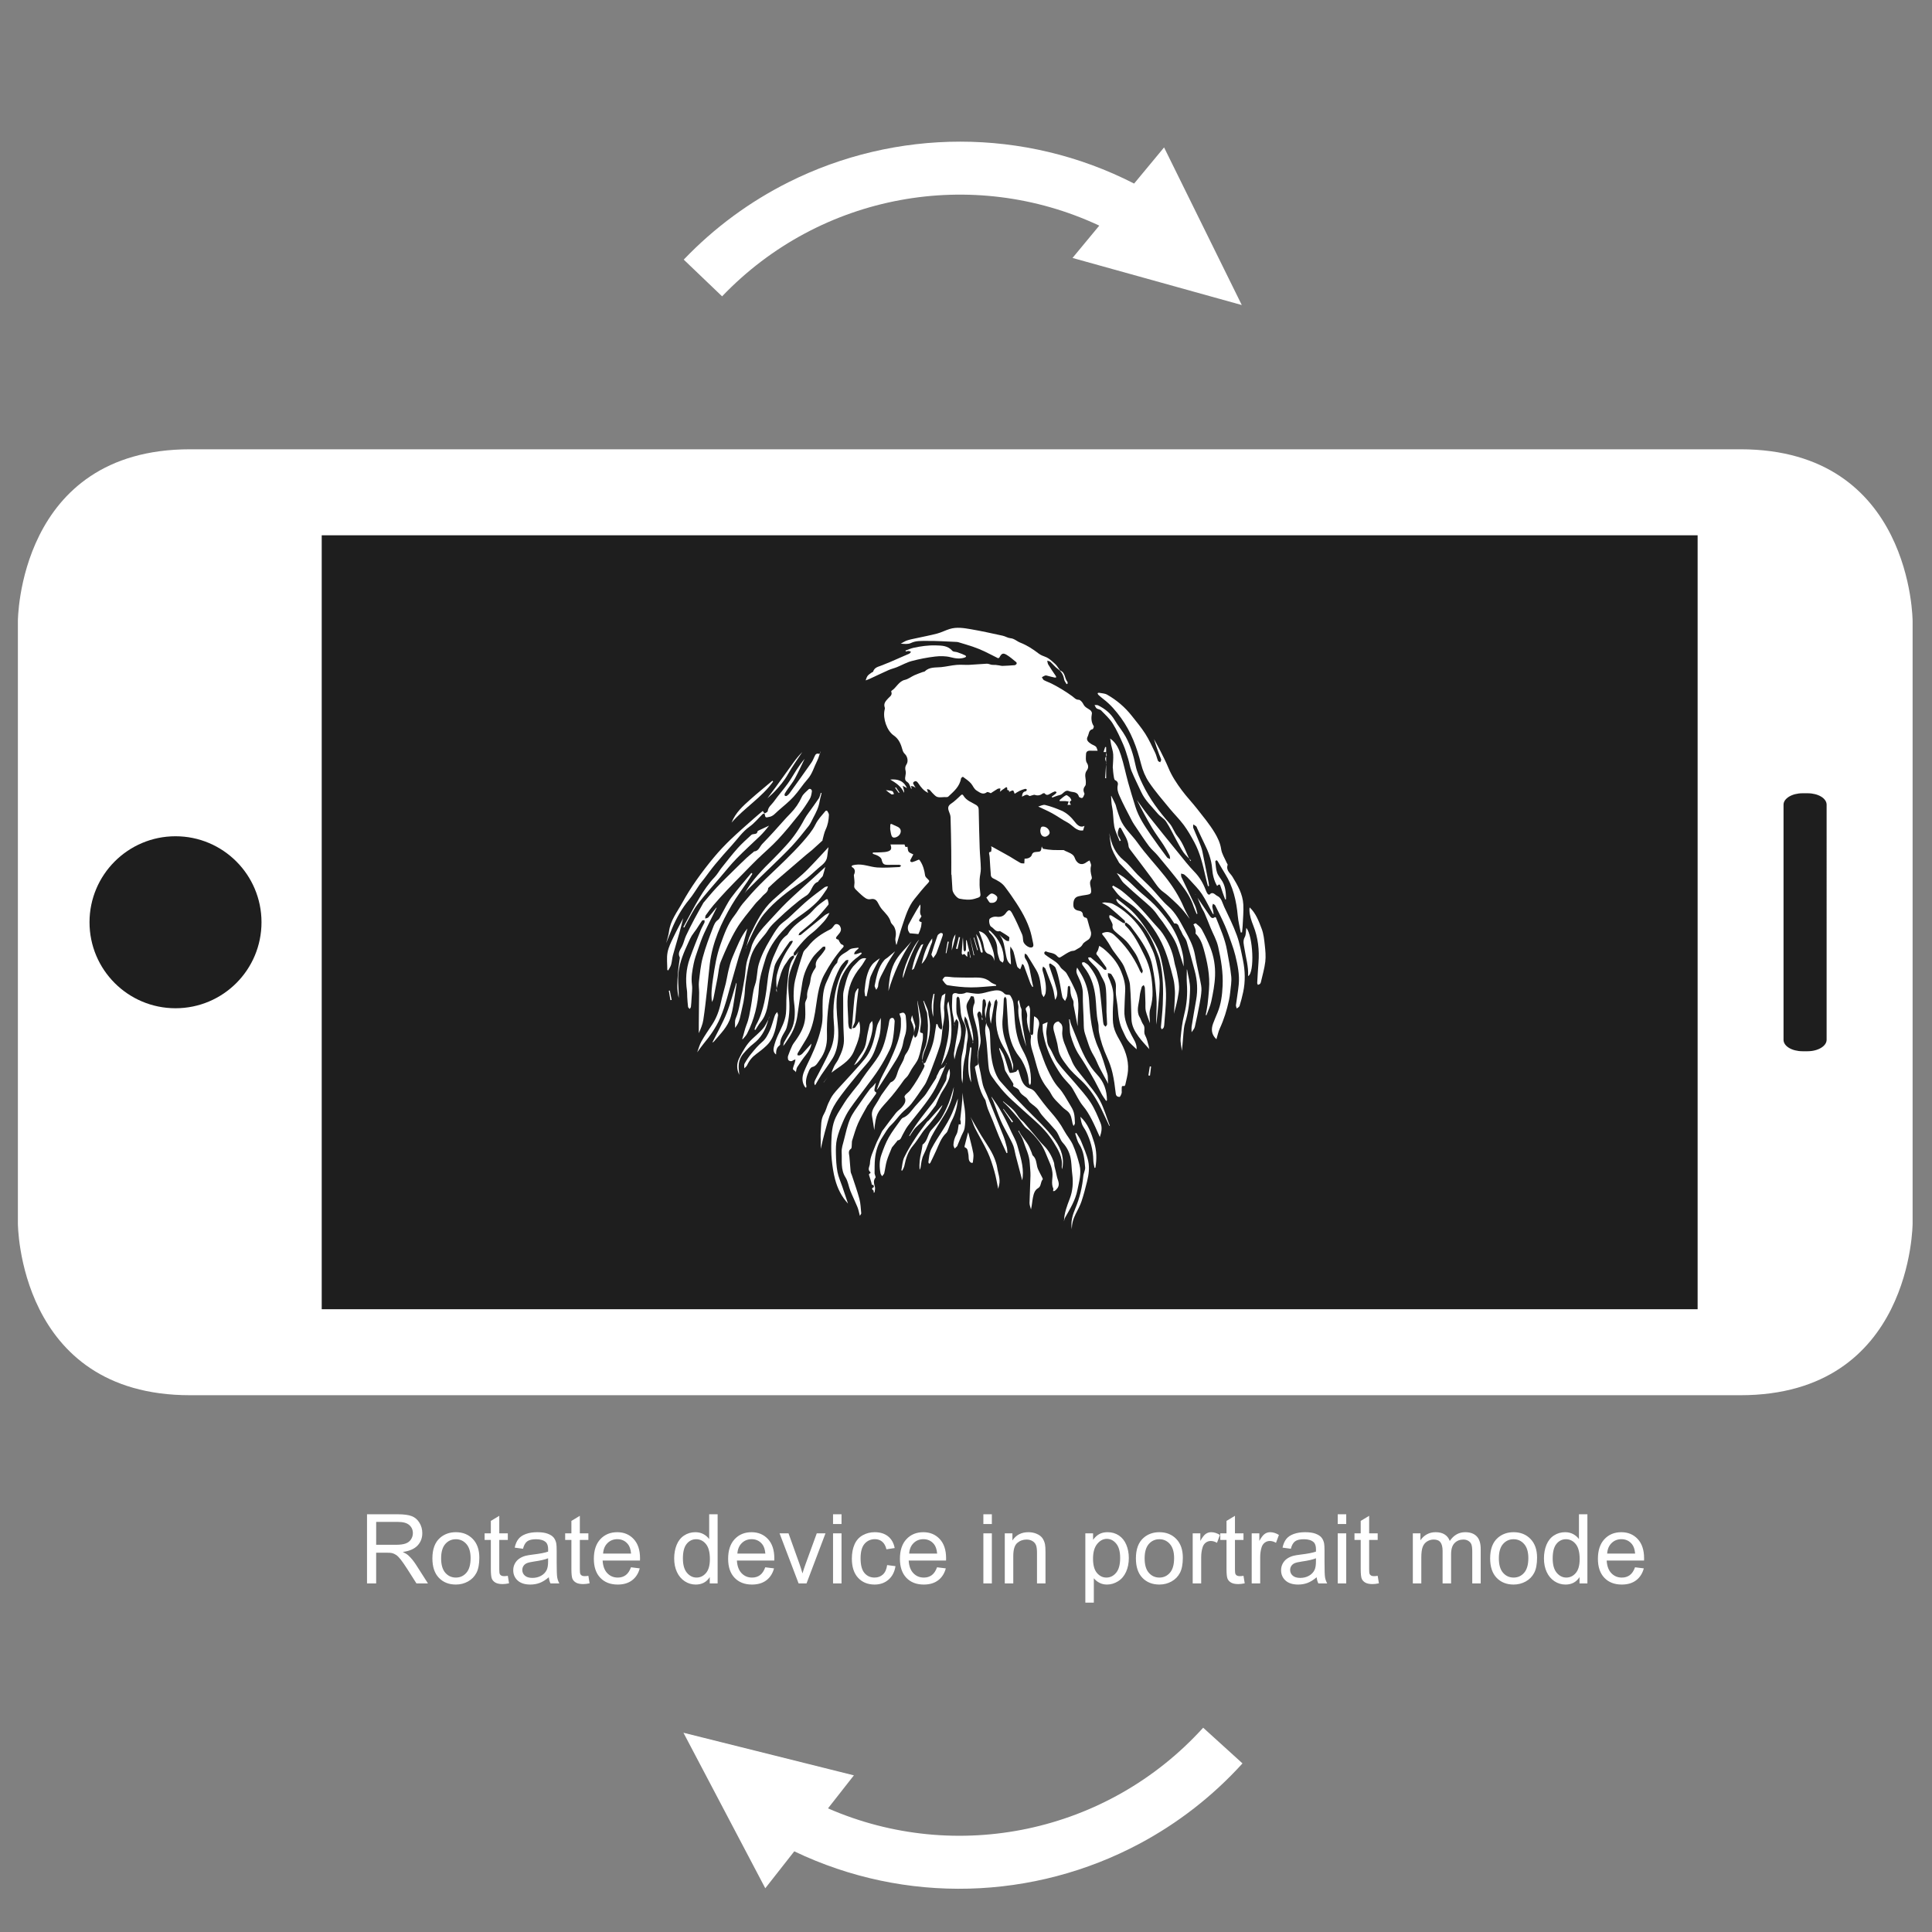 <?xml version="1.0" encoding="utf-8"?>
<!-- Generator: Adobe Illustrator 16.0.3, SVG Export Plug-In . SVG Version: 6.00 Build 0)  -->
<!DOCTYPE svg PUBLIC "-//W3C//DTD SVG 1.1//EN" "http://www.w3.org/Graphics/SVG/1.1/DTD/svg11.dtd">
<svg version="1.1" id="Layer_1" xmlns="http://www.w3.org/2000/svg" xmlns:xlink="http://www.w3.org/1999/xlink" x="0px" y="0px"
	 width="1280px" height="1280px" viewBox="0 0 1280 1280" enable-background="new 0 0 1280 1280" xml:space="preserve">
<rect x="0" y="0" width="1280" height="1280" fill="#808080" stroke="none"/>
<path fill="#1E1E1E" d="M183.274,333.292h975.097v558.056H183.274V333.292z"/>
<circle fill="#1E1E1E" cx="117.268" cy="609.387" r="66.006"/>
<path fill="#1E1E1E" d="M1158.371,498.251h69.008v233.854h-69.008V498.251z"/>
<path fill="#FFFFFF" d="M1267.154,810.424V411.609c0,0,0-113.947-114.114-113.947H125.906
	c-114.058,0-114.058,113.947-114.058,113.947v398.813c0,0,0,113.946,114.058,113.946H1153.04
	C1267.154,924.37,1267.154,810.424,1267.154,810.424L1267.154,810.424z M1197.578,525.556c7.094,0,12.603,3.396,12.603,7.567V688.91
	c0,4.117-5.646,7.564-12.603,7.564h-3.338c-7.096,0-12.604-3.394-12.604-7.564V533.123c0-4.146,5.646-7.567,12.604-7.567H1197.578
	L1197.578,525.556z M59.306,611.015c0-31.461,25.538-56.972,56.974-56.972c31.492,0,56.973,25.511,56.973,56.972
	c0,31.492-25.481,56.977-56.973,56.977C84.844,667.988,59.306,642.507,59.306,611.015z M213.146,867.396V354.636h911.573V867.4
	H213.146V867.396z"/>
<path fill="#FFFFFF" d="M525.944,632.979c0.019,0.547,0.266,1.297,0.021,1.604c-2.019,2.526-2.872,5.657-3.341,8.72
	c-0.82,5.332-1.167,10.757-1.525,16.155c-0.268,4.027,0.03,8.112-0.409,12.112c-0.569,5.188-3.151,9.658-5.275,14.276
	c-1.147,2.492-2.08,5.148-2.711,7.838c-0.379,1.608-0.466,3.579,1.459,4.943c-0.005-2.373,0.271-4.486,2.144-5.884
	c0.267-0.193,0.573-0.6,0.563-0.896c-0.077-2.636,1.006-4.813,2.248-6.967c0.752-1.3,1.637-2.597,2.038-4.032
	c1.743-6.227,2.196-12.633,1.625-19.067c-0.55-6.142-1.136-12.318,0.747-18.229c1.468-4.604,3.682-8.941,5.562-13.396
	c-0.494,0.933-1.215,1.916-2.041,2.789c-0.198,0.208-0.741,0.046-1.122,0.054c-0.004-0.606-0.248-1.411,0.028-1.792
	c1.381-1.935,2.842-3.812,4.382-5.604c1.479-1.729,3.006-3.427,4.659-4.961c1.926-1.789,4.129-3.258,6.003-5.103
	c3.219-3.17,6.613-6.215,8.54-10.706c-1.246,0.424-2.4,0.995-3.395,1.798c-5.173,4.188-10.297,8.449-15.472,12.639
	c-0.398,0.32-1.076,0.255-1.626,0.369c0.243-0.552,0.354-1.277,0.75-1.625c3.325-2.868,6.858-5.483,10.021-8.544
	c3.201-3.095,6.154-6.512,8.964-10.021c0.51-0.636-0.196-2.389-0.415-3.614c-0.015-0.063-0.818-0.146-1.084,0.048
	c-1.979,1.438-4.014,2.814-5.838,4.45c-2.283,2.045-4.198,4.604-6.609,6.433c-4.735,3.603-9.755,6.782-12.973,12.193
	c-0.146,0.242-0.365,0.462-0.595,0.621c-2.823,1.991-4.666,4.796-6.021,8.045c-1.293,3.092-2.928,6.049-3.939,9.236
	c-1.148,3.616-2.131,7.381-2.558,11.162c-1.208,10.747-2.492,21.419-7.759,31c-0.514,0.929-0.764,2.021-1.136,3.038
	c0.199,0.108,0.401,0.223,0.604,0.326c1.179-1.792,2.206-3.729,3.566-5.351c4.398-5.229,4.635-11.945,5.879-18.271
	c1.186-6.039,1.776-12.223,3.158-18.2c0.617-2.677,2.408-5.091,3.881-7.476c1.924-3.112,4.019-6.112,6.139-9.084
	c0.345-0.48,1.211-0.546,1.836-0.806c0.101,0.184,0.202,0.367,0.303,0.552c-0.254,0.508-0.449,1.067-0.771,1.527
	c-3.831,5.479-7.075,11.307-9.024,17.854c-0.539,1.811-1.044,3.709-1.097,5.58c-0.084,2.855,0.236,5.724,0.384,8.584
	c-0.365-0.545-0.53-1.156-0.387-1.676c0.982-3.601,1.979-7.199,3.091-10.758c0.488-1.563,1.205-3.053,1.927-4.513
	c0.428-0.871,1.064-1.627,1.617-2.429C522.33,635.95,523.331,633.546,525.944,632.979L525.944,632.979z M745.412,611.631
	c-0.498-0.074-1.077-0.001-1.479-0.25c-2.52-1.561-4.985-3.21-7.505-4.778c-0.376-0.232-0.912-0.181-1.371-0.259
	c-0.044,0.503-0.214,1.046-0.089,1.496c0.169,0.617,0.609,1.146,0.862,1.742c0.497,1.182,1.476,2.493,1.294,3.563
	c-0.354,2.064,0.724,3.116,1.83,4.136c2.358,2.165,5.024,3.973,7.245,6.272c1.956,2.031,3.519,4.504,5.168,6.852
	c0.866,1.23,1.677,2.551,2.283,3.938c1.25,2.859,2.398,5.773,3.453,8.723c0.174,0.479-0.373,1.244-0.59,1.882
	c-0.392-0.487-0.82-0.947-1.156-1.479c-0.265-0.414-0.391-0.925-0.604-1.38c-4.038-8.714-9.544-16.214-16.464-22.529
	c-2.077-1.896-4.479-2.606-7.173-1.624c-0.778,0.286-1.455,0.441-0.483,1.57c1.395,1.612,2.583,3.438,3.769,5.239
	c1.077,1.64,1.938,3.439,3.058,5.047c1.958,2.802,4.178,5.406,6.021,8.289c1.146,1.794,1.939,3.892,2.66,5.944
	c0.983,2.813,2.271,5.667,2.51,8.585c0.602,7.487,0.755,15.021,0.974,22.54c0.132,4.549,2.229,8.188,4.665,11.563
	c2.188,3.034,4.836,5.688,7.282,8.508c-0.393-0.499-0.302-1.414-0.532-2.224c-0.688-2.392-1.181-4.941-2.354-7.046
	c-1.295-2.323,0.387-4.95-1.226-7.144c-0.914-1.245-1.375-2.863-2.063-4.305c-0.313-0.657-0.775-1.252-1.002-1.938
	c-1.405-4.235,0.359-8.313,0.683-12.451c0.162-2.084,0.774-4.146,1.338-6.171c0.15-0.537,0.87-0.895,1.331-1.329
	c0.262,0.622,0.716,1.23,0.75,1.868c0.188,3.242,0.262,6.494,0.374,9.742c0.07,1.878-0.167,3.844,0.272,5.614
	c0.706,2.839,1.862,5.555,2.728,8.027c0-2.953-0.718-6.479,0.181-9.447c1.171-3.878,1.641-7.715,1.551-11.628
	c-0.188-8.081-1.438-15.818-5.112-23.209c-3.688-7.407-7.121-14.839-13.047-20.578c-0.229-0.222-0.043-0.923-0.05-1.398
	c0.269-0.127,0.67-0.438,0.786-0.347c1.058,0.828,2.25,1.57,3.052,2.638c2.663,3.538,5.361,7.075,7.7,10.854
	c2.006,3.239,3.832,6.688,5.185,10.275c1.169,3.106,1.646,6.531,2.261,9.854c0.505,2.72,0.836,5.483,1.11,8.244
	c0.349,3.512,0.72,7.032,0.801,10.558c0.085,3.737-0.183,7.48-0.246,11.228c-0.023,1.308,0.102,2.617,0.154,3.926
	c0.122-2.6,0.492-5.188,0.714-7.787c0.548-6.396,1.386-12.797,1.406-19.198c0.018-4.298-0.979-8.646-1.863-12.89
	c-0.688-3.302-1.55-6.668-2.968-9.668c-2.337-4.934-4.785-9.921-7.916-14.29c-4.835-6.748-10.873-12.271-18.084-16.074
	c-1.537-0.81-3.474-0.813-5.242-1.033c-0.753-0.097-1.554,0.204-2.188,0.304c1.822,1.03,3.565,1.718,4.972,2.866
	c3.455,2.821,6.773,5.838,10.088,8.85C745.438,610.207,745.323,611.047,745.412,611.631L745.412,611.631z M668.221,523.617
	c0.138,0.141,0.272,0.282,0.408,0.422c-0.047,0.229-0.09,0.456-0.134,0.683c-0.107,0.146-0.218,0.289-0.325,0.438
	c0.104-0.155,0.208-0.313,0.313-0.466c0.891-0.373,1.775-0.995,2.671-0.999c0.347-0.005,0.703,1.38,1.09,2.199
	c0.938-0.56,2.105-1.372,3.365-1.975c1.167-0.561,2.417-0.961,3.662-1.292c0.317-0.085,0.767,0.368,1.154,0.574
	c-0.283,0.359-0.521,0.986-0.847,1.041c-1.994,0.313-2.322,1.837-2.485,3.579c1.574-0.616,2.972-2.166,4.8-0.531
	c0.319,0.286,1.271-0.241,1.938-0.375c0.593-0.122,1.262-0.459,1.771-0.284c1.869,0.644,3.513,0.359,5.104-0.837
	c0.354-0.265,1.238-0.381,1.416-0.153c1.307,1.66,2.538,0.867,3.86,0.087c0.903-0.538,1.854-1.025,2.836-1.374
	c0.328-0.114,0.813,0.279,1.229,0.44c-0.197,0.346-0.328,0.78-0.606,1.017c-0.836,0.7-1.73,1.319-2.605,1.974
	c0.081,0.215,0.162,0.43,0.24,0.645c1.723-0.589,3.413-1.338,5.173-1.724c2.182-0.479,3.233-3.76,6.074-2.553
	c2.271,0.965,5.409-0.016,6.479,3.611c0.159,0.536,1.773,1.157,2.268,0.87c0.692-0.409,1.021-1.604,1.399-2.513
	c0.107-0.257-0.132-0.705-0.266-1.041c-0.673-1.688-0.322-3.082,0.788-4.479c0.419-0.525,0.388-1.538,0.406-2.336
	c0.063-2.622-1.277-5.259,0.659-7.863c0.988-1.329,1.31-2.99,0.005-4.999c-0.941-1.452-0.636-3.98-0.52-6.006
	c0.077-1.352,1.13-2.104,2.563-2.035c1.586,0.069,3.172,0.015,5.114,0.015c-0.432-1.059-0.582-2.172-1.183-2.724
	c-0.869-0.796-2.112-1.104-3.116-1.765c-1.697-1.107-3.619-2.524-2.336-4.866c0.912-1.671,0.621-4.429,3.29-4.916
	c0.373-0.068,0.979-1.668,0.747-2.023c-1.712-2.647-1.761-5.428-1.199-8.433c0.117-0.631-0.513-1.696-1.086-2.141
	c-1.591-1.222-3.527-1.801-4.563-3.944c-0.615-1.271-2.024-2.945-3.084-2.948c-1.991-0.008-2.888-1.316-4.196-2.285
	c-2.183-1.616-4.459-3.102-6.765-4.511c-2.238-1.369-4.533-2.646-6.858-3.834c-1.715-0.881-3.566-1.458-5.258-2.384
	c-0.603-0.324-0.9-1.272-1.339-1.938c0.75-0.39,1.475-0.896,2.267-1.125c0.489-0.146,1.092,0.093,1.63,0.224
	c1.475,0.355,2.93,0.813,4.413,1.094c0.931,0.179,1.646,0.051,0.741-1.254c-1.673-2.407-3.309-4.857-4.84-7.372
	c-0.426-0.7-0.448-1.684-0.656-2.535c0.7,0.253,1.542,0.316,2.072,0.79c1.685,1.5,3.095,3.4,4.903,4.679
	c2.452,1.728,3.705,3.973,4.224,6.977c0.188,1.11,1.063,2.095,1.623,3.133c0.22-0.117,0.438-0.234,0.656-0.354
	c-0.037-0.417,0.072-0.983-0.142-1.229c-1.92-2.204-1.313-6.229-4.687-7.382c-0.222-0.074-0.353-0.438-0.523-0.667
	c-0.966-1.274-1.776-2.75-2.933-3.782c-1.942-1.736-3.93-3.704-6.229-4.601c-1.662-0.646-3.222-1.17-4.693-2.306
	c-3.771-2.905-7.698-5.461-12.157-7.192c-2.178-0.846-3.943-2.72-6.526-2.938c-1.729-0.148-3.369-1.272-5.104-1.649
	c-7.041-1.525-14.077-3.104-21.168-4.316c-4.612-0.788-9.336-1.576-13.98-0.141c-2.791,0.865-5.442,2.275-8.258,3.021
	c-4.612,1.216-9.307,2.079-13.961,3.11c-2.025,0.448-4.081,0.81-6.046,1.473c-1.444,0.483-2.761,1.397-4.134,2.121
	c2.362,0.154,4.814,0.512,6.72-0.414c3.36-1.641,6.836-1.353,10.218-1.399c6.714-0.099,13.438,0.401,20.158,0.666
	c0.408,0.017,0.824,0.104,1.219,0.229c3.228,0.981,6.47,1.898,9.658,3.003c2.491,0.859,4.95,1.854,7.346,2.976
	c3.057,1.427,6.027,3.061,9.064,4.537c0.229,0.112,0.861-0.214,1.016-0.509c1.328-2.524,2.3-3.118,4.614-1.767
	c2.326,1.363,4.396,3.238,6.527,4.952c0.229,0.185,0.354,0.958,0.189,1.16c-0.315,0.397-0.851,0.791-1.317,0.831
	c-2.694,0.222-5.395,0.368-8.097,0.469c-0.672,0.026-1.354-0.224-2.035-0.327c-0.773-0.113-1.55-0.247-2.329-0.306
	c-0.893-0.065-1.797,0.03-2.675-0.104c-1.096-0.17-2.18-0.759-3.249-0.715c-3.854,0.157-7.694,0.583-11.549,0.75
	c-2.836,0.123-5.697-0.205-8.516,0.039c-3.374,0.294-6.702,1.117-10.073,1.47c-3.82,0.396-7.839-0.271-11.031,2.865
	c-0.267,0.264-0.797,0.195-1.184,0.341c-1.877,0.703-3.781,1.342-5.611,2.166c-2.121,0.959-4.079,2.563-6.271,3.059
	c-4.141,0.931-5.642,5.18-8.837,7.202c-0.149,0.092-0.318,0.43-0.271,0.557c0.978,2.364-0.916,3.277-2.041,4.534
	c-1.54,1.72-3.236,3.303-2.229,6.104c0.175,0.488-0.052,1.168-0.172,1.741c-1.155,5.566,1.569,13.611,6.146,16.742
	c3.461,2.367,4.766,5.853,5.824,9.708c0.254,0.928,0.823,1.887,1.505,2.524c1.761,1.65,2.438,4.878,1.091,6.889
	c-0.95,1.417-1.006,2.723-0.587,4.354c0.271,1.079,0.045,2.364-0.165,3.516c-0.254,1.386-0.399,2.606,0.892,3.536
	c0.563,0.402,1.175,0.875,1.511,1.475c0.586,1.048,0.979,2.222,1.45,3.343c0.103-0.068,0.199-0.137,0.301-0.204
	c-0.128-0.574-0.258-1.148-0.391-1.728c0.563,0.125,1.158,0.168,1.685,0.395c0.496,0.212,0.92,0.617,1.375,0.938l0.039,0.088
	l-0.019-0.055c-0.256-0.438-0.546-0.856-0.76-1.313c-0.448-0.96-1.771-2.03-0.172-2.947c1.225-0.697,1.964,0.084,2.79,1.328
	c1.641,2.473,3.503,4.871,6.514,6.179c-0.246-0.443-0.382-0.613-0.441-0.813c-0.17-0.569-0.311-1.146-0.462-1.723
	c0.595,0.169,1.303,0.182,1.759,0.546c0.709,0.567,1.194,1.441,1.871,2.074c1.021,0.951,2.012,2.223,3.221,2.599
	c1.447,0.448,3.115,0.128,4.686,0.086c0.878-0.024,2.048,0.19,2.577-0.313c3.558-3.38,7.508-6.487,8.448-12.008
	c0.073-0.458,1.134-1.205,1.271-1.101c1.869,1.388,3.889,2.68,5.402,4.453c1.271,1.485,1.797,3.476,3.713,4.676
	c2.291,1.433,4.183,3.001,6.83,1.016c0.327-0.245,1.107,0.17,1.674,0.319c0.313,0.083,0.711,0.453,0.887,0.346
	c1.494-0.904,2.916-1.953,4.424-2.818c0.521-0.301,1.23-0.217,1.854-0.31c-0.051,0.664-0.045,1.342-0.18,1.986
	c-0.063,0.288-0.406,0.506-0.41,0.509c0.835-0.656,1.85-1.639,3.018-2.313c0.729-0.419,2.378-2.375,2.131,0.788
	C667.292,523.387,667.896,523.515,668.221,523.617L668.221,523.617z M683.975,653.881c0.166-0.072,0.334-0.146,0.503-0.224
	c-0.563-2.699-1.186-5.391-1.671-8.106c-0.648-3.633-1.286-7.254-3.412-10.332c-0.28-0.402-0.518-0.927-0.563-1.419
	c-0.063-0.661,0.08-1.344,0.137-2.015c0.497,0.308,1.174,0.488,1.463,0.947c2.077,3.271,4.095,6.593,6.094,9.923
	c2.813,4.688,2.896,10.104,3.601,15.368c0.123,0.925,0.876,1.755,1.34,2.629c0.431-0.898,1.104-1.762,1.253-2.711
	c0.657-4.257-0.205-8.367-1.273-12.44c-0.283-1.069-0.691-2.122-0.822-3.211c-0.074-0.622,0.287-1.313,0.45-1.972
	c0.482,0.422,0.997,0.81,1.441,1.271c0.188,0.188,0.229,0.53,0.329,0.801c1.369,3.535,2.758,7.063,4.087,10.612
	c0.455,1.22,0.837,2.485,1.11,3.766c0.369,1.729,0.604,3.484,0.968,5.674c2.261-3.029,1.257-5.889,0.646-8.354
	c-1.177-4.729-2.958-9.292-4.45-13.936c-0.157-0.482-0.11-1.066-0.041-1.583c0.016-0.102,0.715-0.272,0.903-0.13
	c1.166,0.896,2.796,1.633,3.3,2.871c1.157,2.853,1.887,5.931,2.56,8.976c0.747,3.375,1.139,6.838,1.899,10.205
	c0.226,0.991,1.184,1.794,1.808,2.684c0.459-1.078,1.146-2.11,1.333-3.241c0.323-1.962,0.308-3.979,0.507-5.969
	c0.031-0.318,0.467-0.596,0.712-0.891c0.281,0.271,0.771,0.516,0.81,0.825c0.175,1.375,0.149,2.776,0.336,4.15
	c0.13,0.959,0.417,1.909,0.743,2.82c0.306,0.854,0.894,1.618,1.09,2.489c0.209,0.918-0.021,1.938,0.148,2.875
	c0.851,4.6,1.771,9.188,2.628,13.607c0.015-0.166,0.048-0.477,0.038-0.789c-0.186-7.478,1.863-15.142-1.326-22.362
	c-1.782-4.037-3.766-8.001-5.991-11.771c-1.02-1.719-3.229-2.638-4.244-4.354c-1.627-2.741-4.113-4.045-6.496-5.625
	c-1.226-0.813-2.45-1.633-3.601-2.557c-0.311-0.241-0.544-0.938-0.438-1.304c0.104-0.356,0.817-0.882,1.036-0.778
	c2.48,1.166,5.548,0.776,7.558,3.243c0.384,0.469,1.269,1.036,1.622,0.865c1.467-0.713,2.798-1.729,4.217-2.563
	c1.012-0.598,2.041-1.19,3.121-1.601c0.955-0.356,2.17-0.167,2.963-0.722c1.668-1.171,3.716-1.655,4.875-3.854
	c0.733-1.393,2.514-2.174,3.853-3.189c1.486-1.132,2.122-3.646,1.531-5.425c-0.764-2.303-1.343-4.672-2.007-7.009
	c-0.283-1-0.352-2.068-1.802-2.166c-0.52-0.033-1.364-1.071-1.396-1.688c-0.104-2.072-1.332-2.578-2.87-2.836
	c-1.908-0.321-3.381-1.365-3.457-3.479c-0.129-3.628,0.954-5.43,3.389-6.057c1.677-0.434,3.404-0.635,5.111-0.914
	c3.308-0.538,3.571-0.902,3.116-4.467c-0.038-0.291-0.125-0.575-0.192-0.861c-0.424-1.815-0.776-3.585,0.633-5.197
	c0.268-0.303,0.197-1.094,0.069-1.596c-0.6-2.351-1.063-4.616-0.426-7.13c0.263-1.026-0.604-2.376-0.954-3.578
	c-0.645,0.349-1.339,0.614-1.91,1.063c-2.688,2.116-5.297,1.756-7.162-1.141c-0.563-0.876-0.771-2.021-1.374-2.854
	c-0.53-0.733-1.326-1.318-2.106-1.757c-1.171-0.648-2.434-1.105-3.646-1.658c-0.358-0.164-0.701-0.515-1.055-0.522
	c-2.364-0.053-4.738,0.053-7.104-0.072c-2.104-0.114-4.215-0.396-6.295-0.775c-0.396-0.072-0.67-0.946-0.993-1.452
	c-0.016-0.027,0.028-0.098,0.048-0.146c-0.029,0.012-0.059,0.021-0.084,0.029c-0.533,3.416-0.584,3.467-3.673,3.646
	c-1.396,0.084-2.483,0.409-2.991,2.146c-0.229,0.791-1.229,1.531-2.03,1.875c-0.955,0.409-2.08,0.369-2.696,0.461
	c-0.061,1.102-0.116,2.109-0.172,3.123c-0.856-0.09-1.83,0.07-2.543-0.315c-2.324-1.267-4.545-2.749-6.824-4.109
	c-1.325-0.794-2.688-1.523-4.036-2.271c-2.382-1.315-4.76-2.627-7.141-3.938c-0.481-0.266-0.971-0.52-1.453-0.776
	c0.104,0.532,0.311,1.071,0.28,1.595c-0.042,0.752-0.257,2.145-0.398,2.145c-1.647,0-1.267,0.98-1.044,2.021
	c0.167,0.781,0.206,1.602,0.258,2.405c0.243,3.75,0.412,7.509,0.758,11.25c0.061,0.646,0.712,1.493,1.294,1.778
	c3.02,1.472,6.008,2.957,8.118,5.849c1.308,1.785,2.651,3.533,3.905,5.354c4.812,6.966,9.449,14.066,12.285,22.247
	c1.067,3.078,1.718,6.34,2.376,9.559c0.223,1.097,0.548,2.734-1.284,2.917c-1.839,0.184-4.79-2.131-5.219-4.083
	c-0.328-1.494-0.168-3.186-0.749-4.525c-2.044-4.729-4.119-9.475-6.573-13.969c-1.583-2.895-2.444-2.687-4.479,0.074
	c-1.453,1.977-3.725,2.437-6.018,2.094c-1.394-0.206-3.204,0.315-4.318,1.222c-1.021,0.822-0.286,4.804,0.853,5.412
	c1.864,1.001,2.959,3.753,5.653,2.913c0.118-0.035,0.287,0.021,0.401,0.095c1.978,1.231,4.023,2.357,5.853,3.809
	c0.384,0.308-0.069,1.808-0.133,2.755c-0.618-0.118-1.322-0.078-1.835-0.394c-0.895-0.548-1.685-1.288-2.48-1.987
	c-0.726-0.64-1.413-1.334-2.115-2.003c3.097,3.365,3.277,7.81,4.18,11.917c0.632,2.893,0.683,5.996,3.572,7.938
	c0.021-2.699-0.305-5.354-0.485-8.021c-0.089-1.299,0.071-2.616,0.122-3.926c0.713,1.186,1.701,2.277,2.083,3.571
	c0.925,3.155,1.469,6.44,2.396,9.597c0.239,0.808,1.341,1.326,2.045,1.979c0.271-0.692,0.543-1.388,0.803-2.085
	c0.191-0.519,0.367-1.046,0.546-1.569c0.365,0.371,0.898,0.673,1.071,1.128c1.407,3.76,2.72,7.563,4.13,11.317
	C682.833,652.03,683.459,652.931,683.975,653.881L683.975,653.881z M800.313,587.131c0.238-0.063,0.479-0.129,0.721-0.193
	c-0.105-0.78-0.166-1.571-0.317-2.347c-1.065-5.386-2.134-10.77-3.243-16.145c-0.521-2.521-0.894-5.116-1.769-7.5
	c-1.534-4.191-3.444-8.229-5.101-12.373c-0.268-0.671-0.021-1.575-0.014-2.372c0.652,0.427,1.352,0.795,1.938,1.305
	c0.296,0.255,0.397,0.766,0.585,1.165c1.587,3.37,3.112,6.774,4.768,10.104c2.615,5.271,4.734,10.688,5.204,16.729
	c0.316,4.041,1.208,7.941,3.293,11.444c1.492-1.478,1.854-1.249,2.487,0.856c0.832,2.769,1.896,5.45,2.866,8.171
	c0.171-0.07,0.346-0.146,0.516-0.22c0.076-4.974-0.679-8.898-2.381-11.794c-1.149-1.955-2.768-3.695-3.506-5.797
	c-0.811-2.294-0.874-4.893-1.186-7.373c-0.029-0.254,0.472-0.792,0.763-0.825c0.268-0.027,0.671,0.387,0.86,0.707
	c1.625,2.717,3.146,5.511,4.827,8.188c5.348,8.486,7.521,18.013,8.438,28.028c0.337,3.678,1.289,7.284,1.96,10.927
	c0.284-0.03,0.563-0.063,0.848-0.097c0.146-1.505,0.361-3.007,0.424-4.517c0.2-4.654,0.686-9.333,0.433-13.964
	c-0.384-6.938-3.737-12.698-7.197-18.401c-1.427-2.351-4.43-4.15-3.189-7.841c0.111-0.331-0.414-0.894-0.613-1.361
	c-1.288-3.013-3.226-5.918-3.688-9.071c-0.609-4.113-2.352-7.663-4.275-10.858c-3.334-5.54-7.496-10.538-11.472-15.623
	c-3.309-4.229-7.021-8.1-10.227-12.408c-3.441-4.621-6.663-9.433-8.938-14.901c-1.62-3.896-3.531-7.649-5.416-11.408
	c-1.312-2.622-2.794-5.147-4.201-7.719c1.051,3.496,2.263,6.86,3.487,10.218c0.426,1.148,1.014,2.249,1.291,3.434
	c0.11,0.478-0.407,1.121-0.641,1.689c-0.493-0.298-1.255-0.471-1.438-0.91c-0.729-1.777-1.102-3.738-1.929-5.451
	c-2.046-4.23-3.998-8.559-6.496-12.477c-2.669-4.184-5.871-7.984-8.93-11.872c-4.588-5.831-10.111-10.492-16.39-14.062
	c-1.556-0.885-3.563-0.888-5.374-1.243c-0.288-0.055-0.632,0.182-0.945,0.279c0.175,0.366,0.27,0.834,0.537,1.079
	c1.099,0.996,2.212,1.975,3.384,2.865c4.563,3.46,8.21,7.73,11.665,12.49c6.635,9.136,10.46,19.496,13.229,30.385
	c1.138,4.458,2.868,8.622,5.273,12.181c4.109,6.098,8.957,11.646,13.604,17.325c3.074,3.759,6.566,7.149,9.459,11.052
	c2.618,3.534,4.857,7.432,6.961,11.354c3.775,7.042,5.653,14.833,7.396,22.654C799.146,582.821,799.757,584.968,800.313,587.131
	L800.313,587.131z M644.792,690.766c-0.173,0.088-0.349,0.178-0.523,0.267c0.196-0.804,0.584-1.612,0.563-2.407
	c-0.191-5.798-2.165-11.177-3.538-16.7c-0.348-1.394-0.682-2.801-0.907-4.219c-0.495-3.111,1.901-5.089,2.834-7.646
	c0.058-0.146,1.858,0.063,1.922,0.343c0.325,1.451,0.899,3.263,0.377,4.435c-1.886,4.224-0.507,8.48,0.537,12.135
	c1.997,6.978,2.982,13.731,1.669,20.914c-0.321,1.786,0.036,3.758,0.311,5.604c0.188,1.306,0.085,2.104-1.233,2.521
	c-0.396,0.127-0.979,0.9-0.901,1.232c1.671,7.343,2.563,14.973,6.823,21.381c0.309,0.458,0.328,1.126,0.487,1.688
	c0.414,1.474,0.723,2.987,1.271,4.398c1.038,2.686,2.241,5.296,3.321,7.962c1.394,3.45,2.649,6.96,4.105,10.377
	c1.567,3.688,3.299,7.299,4.959,10.945c0.189-0.076,0.384-0.151,0.576-0.229c-0.131-1.229-0.109-2.506-0.413-3.687
	c-0.646-2.495-1.294-5.011-2.233-7.389c-3.602-9.142-7.313-18.229-10.992-27.334c-0.889-2.201-2.043-4.323-2.637-6.611
	c-0.887-3.417-1.236-6.991-2.089-10.421c-1.151-4.643-1.831-9.166-0.295-13.91c0.681-2.104,1.148-4.564,0.812-6.701
	c-0.772-4.894-0.603-9.936-2.021-14.725c-0.143-0.467-0.157-1.1,0.021-1.531c0.227-0.536,0.643-1.129,1.111-1.336
	c0.231-0.102,0.993,0.525,1.144,0.969c0.501,1.453,0.831,2.977,1.229,4.474c-0.207,0.006-0.41,0.011-0.619,0.014
	c0.182-4.144,0.341-8.287,0.569-12.426c0.025-0.474,0.468-0.915,0.714-1.37c0.393,0.36,1.044,0.667,1.131,1.102
	c0.241,1.209,0.658,2.646,0.268,3.676c-1.087,2.896-0.534,5.665-0.096,8.521c0.199,1.296,0.454,2.748,0.109,3.942
	c-0.749,2.615-0.467,5.017-0.046,7.679c0.842,5.31,0.979,10.741,1.49,16.114c0.333,3.52,0.314,7.182,2.396,10.214
	c3.921,5.719,8.286,11.031,13.325,15.672c4.983,4.591,10.038,9.101,15.099,13.6c4.828,4.295,9.255,9.002,12.696,14.627
	c2.984,4.894,6.109,9.812,5.322,16.156c-0.046,0.363,0.078,0.748,0.188,1.62c1.664-6.702-0.171-13.022-4.697-19.42
	c-5.521-7.803-12.563-13.923-19.093-20.629c-5.797-5.957-11.613-11.912-17.081-18.205c-1.954-2.248-3.268-5.357-4.219-8.313
	c-1.086-3.373-1.669-6.982-2.048-10.545c-0.437-4.074-0.324-8.208-0.614-12.304c-0.112-1.577-0.303-3.422-1.131-4.612
	c-2.099-3.014-1.881-6.203-1.349-9.512c0.343-2.104,0.752-4.194,1.233-6.265c0.175-0.762,0.639-1.447,0.972-2.169
	c0.336,0.82,0.722,1.623,0.979,2.471c0.099,0.308-0.046,0.731-0.158,1.077c-1.371,4.207-0.703,8.346,0.033,11.985
	c0.762-4.513,1.557-9.431,2.459-14.328c0.129-0.702,0.771-1.304,1.177-1.947c0.266,0.748,0.8,1.517,0.747,2.237
	c-0.149,2.124-0.624,4.221-0.809,6.339c-0.695,7.932,0.429,15.416,4.413,22.356c2.927,5.094,6.021,10.182,6.487,16.464
	c0.205-1.544,0.542-3.164,0.146-4.542c-1.293-4.472-2.737-8.897-4.341-13.257c-2.063-5.6-3.111-11.267-2.423-17.323
	c0.47-4.108,0.456-8.284,0.742-12.422c0.036-0.53,0.568-1.022,0.872-1.537c0.313,0.563,0.861,1.104,0.9,1.687
	c0.374,5.521,0.629,11.056,0.976,16.58c0.505,8.066,2.616,15.486,7.673,21.771c1.157,1.438,2.082,3.138,2.896,4.838
	c1.835,3.854,3.038,7.92,3.259,12.282c0.026,0.512,0.526,0.996,0.811,1.491c0.186-0.547,0.503-1.091,0.531-1.648
	c0.385-7.786-1.759-14.933-5.403-21.5c-3.436-6.187-4.692-12.887-5.261-19.855c-0.31-3.826-0.396-7.686-0.927-11.47
	c-0.248-1.754-1.137-3.509-2.104-4.986c-0.378-0.577-1.778-0.363-2.696-0.581c-0.385-0.093-0.822-0.284-1.085-0.581
	c-2.602-2.95-5.778-2.338-8.948-1.675c-2.658,0.557-5.281,1.526-7.953,1.696c-2.479,0.16-5.001-0.516-7.51-0.782
	c-0.446-0.045-0.983-0.043-1.357,0.175c-1.255,0.724-4.019,1.006-5.542,0.452c-1.738-0.634-3.148-0.047-3.218,1.468
	c-0.188,4.346-0.63,8.688,0.419,13.02c0.559,2.295,0.713,4.701,1.052,7.06c-0.256-0.654-0.362-1.412-0.148-2.047
	c0.313-0.93,0.858-1.767,1.311-2.642c0.492,0.804,1.403,1.604,1.396,2.396c-0.019,2.273-0.311,4.563-0.669,6.813
	c-0.717,4.452-1.611,8.878-2.289,13.344c-0.188,1.215,0.143,2.515,0.271,4.277c0.949-3.547,1.421-6.653,2.597-9.431
	c2.504-5.916,2.471-11.664,0.069-17.536c-0.573-1.398-1.204-2.892-1.295-4.377c-0.188-2.989-0.062-6.007,0.028-9.01
	c0.015-0.455,0.522-0.896,0.804-1.342c0.366,0.349,0.94,0.631,1.063,1.061c0.257,0.903,0.277,1.885,0.39,2.836
	c0.521,4.503,0.112,9.23,2.571,13.276c1.391,2.288,1.57,4.741,1.147,7.271c-0.731,4.428-1.017,8.877-2.135,13.32
	c-1.188,4.712-0.551,9.969-0.583,14.987c-0.009,1.629,0.396,3.261,0.607,4.891c-0.016-1.188,0.354-2.472,0.328-3.743
	c-0.091-5.061,0.462-9.986,1.698-14.902c0.767-3.038,0.525-6.357,1.218-9.43c0.854-3.793,0.165-7.239-1.063-10.71
	c-0.343-0.966-0.834-1.929-0.918-2.926c-0.076-0.916,0.304-1.872,0.479-2.813c0.407,0.688,0.82,1.364,1.207,2.061
	c0.177,0.316,0.336,0.663,0.433,1.016C642.227,681.172,643.508,685.97,644.792,690.766L644.792,690.766z M593.754,625.889
	c0.104-0.045,0.207-0.089,0.313-0.133c1.221-4.13,2.305-8.313,3.692-12.381c2.119-6.197,3.946-12.592,8.078-17.737
	c2.915-3.634,5.845-7.277,9.035-10.633c1.223-1.285,0.717-1.638-0.107-2.487c-0.717-0.733-1.73-1.558-1.854-2.458
	c-0.479-3.519-1.345-6.771-3.315-9.73c-0.551-0.828-0.663-0.979-1.471-0.579c-1.19,0.583-2.44,1.044-3.703,1.413
	c-0.382,0.109-0.962-0.153-1.296-0.446c-0.157-0.134-0.034-0.806,0.129-1.141c0.628-1.29,1.324-2.541,1.839-3.512
	c-1.36-0.743-2.565-1.019-3.116-1.805c-0.574-0.833-0.521-2.158-0.751-3.268c-1.413,0.317-1.409,0.317-1.97-1.547
	c-0.009-0.03-0.265,0.04-0.405,0.04c-2.93,0.001-5.856,0.001-8.877,0.001c0.861,2.676,0.607,3.741-1.467,4.514
	c-1.449,0.539-3.088,0.554-4.647,0.665c-1.851,0.131-3.702,0.112-5.554,0.158c-0.021,0.275-0.04,0.561-0.06,0.84
	c1.221,0.463,2.52,0.779,3.636,1.446c0.874,0.521,1.979,1.356,2.188,2.267c0.664,2.859,1.283,3.611,4.098,3.614
	c2.501,0.001,5.004-0.078,7.504-0.049c0.468,0.004,0.933,0.351,1.396,0.542c-0.392,0.333-0.771,0.945-1.17,0.959
	c-4.912,0.178-9.854,0.636-14.737,0.276c-4.813-0.348-9.449-2.558-14.409-1.79c-0.748,0.114-1.501,0.235-2.212,0.483
	c-0.17,0.06-0.306,0.921-0.247,0.95c2.32,1.18,2.504,2.998,1.471,5.235c-0.083,0.181-0.017,0.441-0.005,0.661
	c0.118,1.985,0.612,4.059,0.248,5.938c-0.327,1.688,0.242,2.479,1.199,3.384c1.246,1.175,2.424,2.444,3.736,3.528
	c1.713,1.408,3.388,3.128,5.843,2.612c2.419-0.507,3.861,0.324,5.031,2.728c0.716,1.471,1.595,2.914,2.643,4.137
	c2.187,2.539,4.698,4.724,5.685,8.269c0.343,1.23,1.739,2.084,2.32,3.296c1.095,2.278,1.345,4.688,0.79,7.304
	C592.965,622.821,593.561,624.403,593.754,625.889L593.754,625.889z"/>
<path fill="#FFFFFF" d="M792.816,605.57c0.177-0.085,0.354-0.17,0.529-0.254c-0.529-1.813-0.855-3.733-1.638-5.417
	c-2.917-6.301-6.001-12.51-8.961-18.784c-0.313-0.662-0.2-1.557-0.284-2.338c0.777,0.23,1.708,0.257,2.3,0.744
	c1.355,1.114,2.61,2.396,3.793,3.724c2.647,2.975,5.556,5.779,7.753,9.104c2.672,4.027,4.718,8.521,7.056,12.806
	c0.146,0.275,0.46,0.457,0.69,0.682c-0.067-1.771-0.582-3.35-0.86-4.973c-0.111-0.648,0.272-1.396,0.434-2.103
	c0.521,0.381,1.259,0.64,1.521,1.16c2.206,4.43,4.454,8.844,6.432,13.391c1.647,3.808,2.997,7.76,4.38,11.688
	c0.923,2.625,1.813,5.284,2.472,7.991c1.537,6.314,2.896,12.704,2.265,19.289c-0.438,4.555-1.279,9.065-1.842,13.61
	c-0.092,0.723,0.344,1.517,0.531,2.275c0.642-0.563,1.635-0.998,1.854-1.706c0.933-3.019,1.743-6.095,2.399-9.196
	c1.495-7.027,1.299-14.105-0.134-21.103c-1.132-5.527-2.146-11.165-4.041-16.412c-2.354-6.528-5.485-12.744-8.436-19.015
	c-1.209-2.574-1.724-5.885-4.502-7.135c-1.526-0.688-3.061-3.312-5.188-0.894c-0.13,0.146-0.974-0.114-1.195-0.424
	c-0.504-0.69-0.896-1.497-1.202-2.316c-1.741-4.641-4.071-8.756-7.538-12.3c-3.896-3.979-7.336-8.468-10.883-12.825
	c-6.563-8.049-13.098-16.123-19.555-24.266c-2.693-3.404-5.161-7.011-7.729-10.526c3.171,6.261,6.457,12.417,10.02,18.39
	c2.361,3.959,5.177,7.613,7.688,11.479c1.404,2.164,2.67,4.439,3.867,6.739c0.359,0.687,0.293,1.625,0.425,2.447
	c-0.682-0.325-1.587-0.456-1.994-1.01c-3.647-4.911-7.304-9.82-10.774-14.88c-4.012-5.854-8.039-11.742-10.226-18.729
	c-1.668-5.333-3.323-10.673-4.813-16.063c-1.663-6.011-2.857-12.185-4.786-18.092c-1.301-3.998-2.924-8.085-7.129-11.034
	c0.279,1.773,0.422,2.991,0.665,4.186c0.44,2.122,1.233,4.213,1.354,6.349c0.157,2.882-0.188,5.796-0.302,8.694
	c-0.012,0.214,0.084,0.429,0.104,0.646c0.13,1.388,0.163,2.792,0.4,4.159c0.221,1.256,0.356,3.229,1.063,3.544
	c1.625,0.725,2.078,1.932,1.756,3.284c-0.604,2.52,0.157,4.88,1.032,6.867c2.503,5.691,5.444,11.17,8.305,16.681
	c0.931,1.79,2.104,3.446,3.23,5.112c2.684,3.968,5.292,8.006,8.162,11.817c1.67,2.223,3.898,3.949,5.675,6.095
	c5.271,6.355,10.568,12.707,15.617,19.267c3.381,4.391,6.436,9.074,8.208,14.552C791.329,602.271,792.129,603.898,792.816,605.57
	L792.816,605.57z M753.04,695.188c0.178-3.895-1.863-6.422-3.254-9.161c-2.629-5.187-5.111-10.366-4.855-16.498
	c0.185-4.281,0.248-8.567,0.525-12.843c0.305-4.762-1.06-9.201-2.779-13.341c-2.521-6.06-6.747-10.896-11.704-14.932
	c-0.854-0.693-1.836-1.207-2.699-1.769c-0.467,1.442-0.609,2.795-1.276,3.711c-0.757,1.044-0.945,1.658,0.015,2.578
	c0.561,0.535,0.947,1.264,1.419,1.898c1.489,2.018,3.022,4,4.438,6.074c0.265,0.387,0.057,1.14,0.07,1.725
	c-0.498-0.111-1.088-0.086-1.475-0.367c-0.563-0.406-0.938-1.103-1.471-1.569c-2.396-2.116-4.795-4.237-7.272-6.248
	c-0.396-0.321-1.205-0.068-1.821-0.078c0.228,0.622,0.31,1.383,0.705,1.84c2.446,2.845,5.518,5.097,7.141,8.731
	c1.188,2.664,3.051,5.146,3.604,7.938c0.748,3.791,0.566,7.797,0.723,11.713c0.072,1.921-0.067,3.854,0.002,5.774
	c0.099,2.722,0.361,5.44,0.404,8.164c0.013,0.556-0.631,1.12-0.974,1.684c-0.457-0.485-1.165-0.895-1.317-1.473
	c-0.341-1.27-0.426-2.615-0.563-3.938c-0.688-6.515-1.198-13.056-2.086-19.536c-0.813-5.916-3.479-11.021-7.153-15.485
	c-0.787-0.957-1.93-1.631-3.006-2.245c-0.378-0.217-1.041,0.135-1.575,0.229c0.115,0.521,0.103,1.138,0.365,1.545
	c0.814,1.251,1.771,2.393,2.604,3.629c3.52,5.256,5.229,11.159,5.986,17.539c0.685,5.76,0.469,11.609,1.805,17.306
	c0.452,1.935,0.15,4.06,0.52,6.028c1.081,5.807,2.986,11.309,5.4,16.654c1.479,3.281,2.735,6.756,3.551,10.286
	c1.037,4.501,1.656,9.13,2.179,13.737c0.214,1.873,1.386,2.219,2.478,2.246c0.462,0.016,1.104-1.528,1.396-2.459
	c0.229-0.736-0.031-1.632,0.073-2.432c0.136-1.036-0.537-2.833,1.651-2.277c0.178,0.047,0.666-0.572,0.741-0.947
	c0.651-3.087,1.562-6.16,1.781-9.288c0.543-7.688-2.158-14.412-5.892-20.826c-1.515-2.599-2.938-5.432-3.606-8.364
	c-0.697-3.063-0.572-6.375-0.563-9.578c0.014-3.771,0.481-7.549,0.389-11.313c-0.106-4.336-1.707-8.303-3.414-12.197
	c-0.298-0.682-0.157-1.577-0.22-2.376c0.775,0.25,1.915,0.238,2.273,0.798c1.526,2.352,3.036,4.778,3.042,7.824
	c0.005,1.888-0.165,3.795,0.018,5.663c0.291,3.049,0.972,6.057,1.188,9.109c0.365,5.107,0.979,10.122,3.27,14.729
	c1.087,2.189,1.955,4.571,3.385,6.479C748.771,691.391,750.886,693.058,753.04,695.188L753.04,695.188z M630.244,579.459
	c0.057,0.005,0.113,0.008,0.169,0.011c0.206,3.322,0.452,6.646,0.608,9.97c0.091,2.021,2.864,5.62,4.739,5.976
	c3.337,0.629,6.627,1.047,10.025,0.04c4.167-1.234,4.07-1.188,3.51-5.371c-0.327-2.453-0.368-4.981-0.264-7.461
	c0.101-2.38,0.833-4.748,0.796-7.111c-0.071-4.464-0.6-8.917-0.752-13.382c-0.297-8.488-0.487-16.979-0.655-25.473
	c-0.026-1.457-0.296-2.466-1.593-3.274c-3.001-1.87-6.541-2.868-8.591-6.343c-0.838-1.417-1.735-0.011-2.5,0.666
	c-1.728,1.532-3.358,3.231-5.252,4.479c-2.184,1.435-2.773,2.687-1.854,5.222c0.474,1.294,1.084,2.64,1.127,3.979
	c0.247,7.457,0.373,14.922,0.469,22.385C630.296,569,630.244,574.229,630.244,579.459L630.244,579.459z M537.61,691.414
	c-1.943,2.154-3.975,4.452-6.063,6.682c-0.477,0.508-1.136,0.897-1.775,1.12c-0.438,0.151-0.991-0.089-1.492-0.157
	c0.083-0.47,0.043-1.022,0.268-1.399c1.872-3.146,3.822-6.237,5.695-9.384c3.186-5.357,4.7-11.381,5.75-17.512
	c1.462-8.537,1.846-17.239,6.133-25.121c3.365-6.184,7.09-11.937,11.643-17.146c0.491-0.563,2.478-1.954-0.168-2.819
	c-0.688-0.228-1.13-1.379-1.647-2.133c-0.219-0.318-0.3-0.979-0.529-1.024c-2.532-0.542-1.399-1.684-0.451-2.815
	c1.492-1.778,3.169-3.424,1.494-6.185c-0.771-1.275-2.685-1.823-3.604-0.702c-0.834,1.014-1.591,2.327-2.66,2.854
	c-5.666,2.797-10.88,6.186-14.879,11.428c-1.03,1.353-2.656,2.426-3.164,3.943c-2.007,6.04-3.907,12.146-5.396,18.354
	c-0.81,3.388-0.917,7.021-0.967,10.554c-0.039,2.854,0.607,5.717,0.729,8.59c0.227,5.251-0.262,10.39-2.95,15.007
	c-1.348,2.314-2.757,4.589-4.033,6.943c-0.391,0.72-0.431,1.659-0.633,2.498c1.384-1.584,2.322-3.309,3.42-4.904
	c3.157-4.611,5.191-9.675,5.976-15.353c1.022-7.396,2.104-14.782,3.32-22.146c0.954-5.754,3.377-10.968,6.455-15.689
	c1.859-2.853,4.578-5.07,6.983-7.495c0.329-0.335,1.086-0.191,1.645-0.271c0.012,0.618,0.251,1.393-0.006,1.826
	c-0.729,1.246-1.631,2.386-2.521,3.514c-1.801,2.28-4.263,4.183-3.656,7.768c0.063,0.37-0.185,0.881-0.42,1.215
	c-1.729,2.415-2.865,4.949-3.176,8.121c-0.349,3.596-2.546,6.811-2.189,10.688c0.098,1.072-0.718,2.229-1.08,3.355
	c-0.143,0.438-0.271,0.908-0.27,1.364c0.021,3.157,0.328,6.344,0.063,9.473c-0.475,5.561-3.073,10.235-6.134,14.632
	c-0.853,1.228-1.828,2.384-2.476,3.727c-1.032,2.151-1.896,4.406-2.702,6.677c-0.247,0.695-0.224,1.615-0.04,2.353
	c0.273,1.13,2.172,1.548,2.976,0.905c0.544-0.438,1.29-0.588,1.945-0.866c-0.165,0.789-0.272,1.601-0.503,2.363
	c-0.396,1.319-1.048,2.596-1.195,3.938c-0.051,0.477,1.073,1.087,1.645,1.653c0.139,0.133,0.197,0.347,0.325,0.583
	c0.309-1.225,0.33-2.538,0.911-3.442c1.829-2.851,3.754-5.646,5.859-8.271C535.865,696.465,537.266,694.11,537.61,691.414
	L537.61,691.414z M474.776,601.453c-0.055-0.049-0.106-0.097-0.16-0.146c-1.756,2.166-3.455,4.389-5.301,6.46
	c-0.458,0.517-1.392,0.556-2.104,0.813c0.097-0.715-0.03-1.607,0.327-2.112c1.648-2.334,3.339-4.647,5.185-6.805
	c2.918-3.411,5.919-6.746,8.984-10.005c3.277-3.486,6.666-6.854,10.011-10.268c3.29-3.35,6.531-6.755,9.896-10.02
	c4.558-4.421,9.424-8.503,13.761-13.151c4.927-5.284,9.521-10.939,14.059-16.621c2.577-3.226,4.884-6.728,7.051-10.284
	c0.852-1.396,1.167-3.257,1.397-4.953c0.186-1.313-1.331-2.236-2.17-1.415c-1.619,1.585-3.604,3.068-4.529,5.075
	c-1.886,4.103-4.276,7.616-7.375,10.769c-3.861,3.933-7.444,8.179-11.184,12.256c-2.479,2.709-4.979,5.403-7.545,8.017
	c-1.741,1.773-2.428,4.875-5.487,5.035c-0.152,0.012-0.288,0.313-0.45,0.446c-1.465,1.236-2.991,2.397-4.395,3.714
	c-2.992,2.818-5.938,5.693-8.86,8.588c-3.765,3.727-7.583,7.397-11.212,11.271c-3.032,3.229-5.829,6.716-8.726,10.09
	c-0.046,0.052-0.047,0.141-0.082,0.207c-1.93,3.462-3.916,6.887-5.773,10.394c-1.931,3.646-3.828,7.313-5.558,11.064
	c-1.032,2.229-1.533,4.744-2.604,6.955c-1.146,2.377-3.122,4.434-1.584,7.429c0.086,0.17,0.033,0.438,0.009,0.654
	c-0.405,3.18-0.956,6.352-1.193,9.543c-0.413,5.622-0.903,11.271,0.504,16.698c0-0.893,0.02-1.907-0.003-2.923
	c-0.092-4.566-0.688-9.197-0.183-13.688c0.812-7.251,3.714-13.895,6.724-20.413c0.656-1.419,1.281-2.874,2.095-4.188
	c0.938-1.51,2.104-2.85,3.096-4.315c1.27-1.871,2.413-3.84,3.729-5.67c0.25-0.346,1.06-0.229,1.61-0.329
	c0.006,0.544,0.185,1.175-0.017,1.614c-0.75,1.664-1.748,3.209-2.423,4.901c-2.521,6.328-5.111,12.638-7.37,19.073
	c-2.376,6.773-2.853,13.825-1.804,20.992c0.207,1.411,0.096,2.87,0.188,4.303c0.144,2.184,0.27,4.361,0.547,6.523
	c0.064,0.521,0.693,0.958,1.064,1.438c0.285-0.457,0.764-0.89,0.822-1.375c0.221-1.858,0.346-3.738,0.434-5.61
	c0.148-3.069,0.663-6.205,0.257-9.195c-0.646-4.771,0.237-9.303,1.143-13.828c0.668-3.346,1.874-6.586,2.985-9.813
	c1.188-3.441,2.363-6.914,3.879-10.199C469.087,612.711,471.985,607.11,474.776,601.453L474.776,601.453z"/>
<path fill="#FFFFFF" d="M471.698,663.876c0.496-1.176,0.848-1.739,0.975-2.354c0.925-4.537,1.811-9.095,2.694-13.646
	c0.719-3.688,0.856-7.639,2.25-11.006c3.01-7.278,6.212-14.562,10.181-21.271c3.472-5.878,8.045-11.029,12.242-16.402
	c1.508-1.929,3.444-3.476,4.997-5.363c1.4-1.709,3.821-2.635,3.908-5.429c0.003-0.111,0.171-0.229,0.271-0.325
	c1.882-1.75,3.725-3.564,5.66-5.242c6.41-5.548,12.854-11.055,19.296-16.563c1.291-1.104,2.674-2.087,3.949-3.209
	c2.269-1.996,4.494-4.052,6.715-6.107c0.162-0.149,0.104-0.55,0.185-0.821c0.637-2.183,1.02-4.507,1.979-6.517
	c1.479-3.094,2.035-6.354,2.182-9.71c0.04-0.892-0.661-1.854-1.146-2.703c-0.097-0.17-0.927-0.16-1.105,0.058
	c-2.363,2.893-4.944,5.45-6.713,9.037c-2.055,4.178-5.22,7.821-8.267,11.333c-3.77,4.341-7.837,8.396-11.911,12.417
	c-5.49,5.418-11.206,10.577-16.633,16.064c-3.958,4.001-7.712,8.25-11.353,12.585c-2.019,2.405-3.467,5.345-5.424,7.816
	c-4.474,5.652-6.833,12.401-9.263,19.159c-2.632,7.324-3.874,14.977-4.968,22.662C471.698,653.27,470.938,658.213,471.698,663.876
	L471.698,663.876z M568.83,628.354c-0.033-0.162-0.065-0.325-0.096-0.488c-1.642,0.228-3.335,0.257-4.905,0.745
	c-1.08,0.342-1.95,1.383-2.979,1.993c-2.813,1.688-5.757,3.227-6.19,7.22c-3.392,3.296-4.685,7.896-6.747,12.041
	c-2.719,5.454-2.937,11.335-2.95,17.193c-0.01,4.11,0.255,8.138-0.563,12.253c-1.46,7.358-4.056,14.211-7.179,20.89
	c-1.539,3.289-3.196,6.522-4.558,9.896c-1.314,3.259-1.495,6.618,0.46,9.771c0.215,0.345,0.597,0.58,0.898,0.861
	c0.085-0.396,0.313-0.828,0.232-1.178c-0.854-3.686,0.361-6.979,1.746-10.192c0.425-0.985,1.31-2.249,2.163-2.433
	c2.617-0.552,3.667-3.007,4.949-4.731c3.355-4.54,4.966-9.854,4.793-15.854c-0.16-5.52,0.048-11.096,0.606-16.59
	c1.021-10.055,3.186-19.841,8.015-28.706c0.938-1.723,2.375-3.169,3.705-4.613c0.376-0.406,1.19-0.356,1.807-0.521
	c-0.12,0.713-0.063,1.538-0.391,2.116c-1.537,2.707-3.546,5.171-4.723,8.03c-4.193,10.23-5.439,21.019-4.442,32.082
	c0.546,6.074,0.104,12.053-2.364,17.522c-2.986,6.613-6.481,12.967-9.795,19.408c-0.689,1.338-1.248,2.588-0.272,3.961
	c1.369-2.313,2.606-4.611,4.038-6.771c2.479-3.739,5.208-7.293,7.567-11.107c1.197-1.94,2.076-4.219,2.642-6.472
	c1.395-5.515,1.247-11.195,0.708-16.8c-0.673-7.012-1.274-14.015-0.088-20.979c0.58-3.393,1.373-6.896,2.841-9.923
	c2.522-5.219,5.968-9.798,10.717-13.061c0.895-0.617,1.654-1.455,2.479-2.189c-0.168-0.229-0.332-0.456-0.5-0.686
	c-1.028,0.363-2.044,0.773-3.086,1.071c-0.479,0.137-1.008,0.06-1.515,0.079c0.203-0.563,0.277-1.242,0.635-1.649
	C567.188,629.733,568.039,629.072,568.83,628.354L568.83,628.354z M441.36,624.852c1.398-3.5,2.604-6.604,3.884-9.683
	c2.916-7.005,6.6-13.469,11.402-19.241c2.512-3.017,4.507-6.514,6.781-9.757c0.956-1.356,2.053-2.603,3.06-3.923
	c2.438-3.19,4.763-6.493,7.32-9.571c3.557-4.273,7.221-8.454,10.955-12.549c3.888-4.253,7.132-9.129,11.911-12.521
	c3.126-2.223,5.661-5.386,8.458-8.132c0.804-0.782,1.545-0.597,1.65,0.479c0.221,2.242,1.38,1.478,2.651,1.306
	c2.729-0.363,4.302-2.517,6.187-4.172c3.429-3.008,7.026-5.845,10.123-9.207c3.332-3.62,5.98-7.951,9.271-11.624
	c3.179-3.546,4.303-8.153,6.393-12.253c1.014-1.982,1.529-4.262,2.271-6.408c-0.062,1.287-0.443,2.117-1.918,1.696
	c-0.435-0.125-1.29,0.354-1.552,0.814c-0.933,1.625-1.496,3.516-2.55,5.023c-4.79,6.866-9.688,13.648-14.579,20.436
	c-0.497,0.688-1.166,1.28-1.861,1.736c-0.303,0.198-1.037,0.103-1.271-0.167c-0.221-0.251-0.197-1-0.002-1.354
	c0.586-1.074,1.292-2.077,1.979-3.081c1.59-2.317,3.417-4.484,4.752-6.956c2.292-4.237,4.282-8.663,6.4-13.008
	c-1.955,2.333-3.711,4.778-5.36,7.304c-2.002,3.063-3.766,6.312-5.903,9.25c-2.943,4.048-6.274,7.777-9.181,11.854
	c-1.407,1.977-3.648,3.378-4,6.237c-0.077,0.622-1.271,1.178-2.045,1.538c-0.14,0.065-0.728-0.946-1.245-1.646
	c-1.957,1.662-4.098,3.402-6.161,5.245c-5.095,4.538-10.261,8.991-15.189,13.729c-3.804,3.656-7.466,7.521-10.869,11.601
	c-4.132,4.946-8.093,10.082-11.813,15.386c-3.313,4.728-6.426,9.649-9.22,14.745c-3.402,6.199-7.976,11.813-8.899,19.36
	C442.895,619.737,442.058,622.059,441.36,624.852L441.36,624.852z M674.686,708.786c-0.229,0.029-0.466,0.063-0.697,0.092
	c-0.292,0.402-0.521,1.037-0.896,1.157c-1.265,0.407-2.587,0.839-3.876,0.8c-0.4-0.011-0.859-1.44-1.137-2.276
	c-0.987-3.025-1.771-6.141-2.902-9.102c-0.687-1.787-1.878-3.357-2.839-5.027c-0.021-0.044-0.007-0.111-0.007-0.171
	c-0.04,0.046-0.077,0.09-0.417,0.472c0.813,2.506,1.729,5.215,2.569,7.951c0.358,1.179,0.541,2.417,0.817,3.624
	c0.267,1.122,0.33,2.379,0.865,3.332c1.356,2.421,2.943,4.691,4.405,7.049c0.361,0.591,0.994,1.424,0.834,1.87
	c-0.482,1.354,0.308,1.36,1.083,1.779c1.021,0.55,2.354,1.198,2.753,2.173c0.965,2.389,2.938,3.376,4.686,4.752
	c0.489,0.386,0.837,0.983,1.232,1.499c0.427,0.551,0.762,1.207,1.259,1.666c1.96,1.81,4.535,3.18,5.838,5.409
	c2.438,4.164,6.021,7.059,8.959,10.638c1.036,1.262,2.275,2.371,3.125,3.758c1.37,2.229,2.106,5.028,3.802,6.88
	c3.143,3.429,4.891,7.376,5.473,11.984c0.366,2.915,0.4,5.881,0.782,8.796c0.729,5.585,0.323,11.116-1.642,16.268
	c-1.823,4.78-3.664,9.454-3.817,14.687c0,0.036-0.067,0.068-0.104,0.104c0.046,0.017,0.091,0.035,0.141,0.052
	c0.169-0.681,0.209-1.44,0.533-2.022c3.316-5.926,6.98-11.686,8.32-18.594c1.057-5.456,2.818-10.937,1.384-16.554
	c-1.161-4.528-2.525-9.063-4.393-13.299c-1.482-3.369-4.052-6.179-5.796-9.439c-2.424-4.545-5.459-8.501-8.8-12.306
	c-3.542-4.039-6.813-8.357-10.007-12.723c-1.099-1.493-2.241-2.387-3.934-2.902c-2.854-0.875-4.554-3.229-5.62-6.05
	C675.894,713.049,675.341,710.896,674.686,708.786L674.686,708.786z M612.035,663.06c-0.11,0.026-0.226,0.051-0.335,0.076
	c0.563,1.959,1.117,3.921,1.702,5.874c0.229,0.771,0.73,1.499,0.791,2.276c0.269,3.588,0.788,7.218,0.526,10.771
	c-0.3,4.146-0.354,8.351-2.021,12.372c-1.479,3.563-2.812,7.457-0.248,11.316c0.221,0.331-0.146,1.25-0.426,1.784
	c-1.31,2.481-2.604,4.984-4.057,7.378c-1.529,2.52-3.146,4.995-4.893,7.35c-0.888,1.195-2.185,2.043-3.211,3.13
	c-0.339,0.356-0.731,1.158-0.581,1.463c1.385,2.776-0.153,4.749-1.646,6.583c-1.176,1.439-2.86,2.409-4.024,3.855
	c-2.756,3.426-5.334,7.009-7.979,10.536c-0.557,0.746-1.226,1.458-1.567,2.31c-1.183,2.922-2.897,5.501-4.009,8.538
	c-1.459,3.999-3.573,7.755-3.7,12.135c-0.056,1.886-1.967,4.045,0.355,5.808c0.087,0.063-0.026,0.7-0.128,0.729
	c-1.415,0.392-0.717,1.361-0.506,2.126c0.388,1.412,0.871,2.794,1.287,4.198c0.205,0.691-0.004,1.8,1.262,1.253
	c0.136,0.542,0.441,1.529,0.382,1.552c-1.353,0.583-1.75,1.208-0.327,2.254c0.185,0.136,0.132,0.648,0.163,0.987
	c0.018,0.159-0.021,0.32-0.03,0.483c0.219-0.092,0.612-0.162,0.629-0.28c0.129-1.163,0.494-2.422,0.221-3.483
	c-0.573-2.203-1.288-4.274,0.412-6.292c0.157-0.186-0.124-0.808-0.222-1.217c-0.141-0.568-0.436-1.135-0.429-1.698
	c0.043-3.153-0.018-6.332,0.279-9.461c0.502-5.272,2.102-10.186,5.027-14.546c1.792-2.667,3.191-5.578,5.601-7.831
	c2.565-2.397,4.634-5.384,7.07-7.955c2.003-2.112,4.495-3.754,6.29-6.031c3.155-4.02,5.979-8.328,8.871-12.573
	c0.759-1.117,1.296-2.416,1.849-3.674c0.844-1.938,1.668-3.887,2.4-5.869c2.022-5.478,4.179-10.905,5.908-16.484
	c0.903-2.905,1.202-6.066,1.469-9.146c0.413-4.824,2.011-9.517,1.313-14.483c-0.227-1.64,0.049-3.368,0.188-5.05
	c0.148-1.867,0.403-3.724,0.657-5.944c-1.033,0.768-2.203,1.161-2.358,1.83c-0.531,2.263-1.048,4.638-0.946,6.938
	c0.197,4.459,0.853,8.896,1.233,13.347c0.054,0.619-0.354,1.281-0.544,1.926c-0.573-0.463-1.277-0.814-1.688-1.407
	c-0.467-0.681-0.674-1.564-0.994-2.359c-0.238,0.02-0.479,0.041-0.716,0.061c-0.419,2.653-0.878,5.302-1.25,7.958
	c-0.865,6.158-3.45,11.657-5.836,17.229c-0.2,0.465-0.908,0.683-1.381,1.017c-0.275-0.538-0.844-1.123-0.777-1.605
	c0.277-2.039,0.436-4.194,1.195-6.04c3.146-7.604,4.981-15.334,3.063-23.663c-0.312-1.349-0.229-2.816-0.673-4.102
	C613.943,667.16,612.93,665.132,612.035,663.06L612.035,663.06z M561.838,797.423c-1.257-3.737-2.51-7.476-3.771-11.209
	c-1.104-3.266-2.585-6.445-3.225-9.808c-0.743-3.926-0.933-8.009-1.02-12.033c-0.071-3.277-0.047-6.675,0.683-9.824
	c0.905-3.906,2.412-7.691,3.979-11.381c1.268-2.982,2.774-5.916,4.593-8.551c3.386-4.912,7.09-9.574,10.625-14.373
	c2.947-4.001,6.021-7.912,8.705-12.106c2.595-4.053,4.939-8.313,7.047-12.679c1.137-2.354,1.787-5.064,2.214-7.693
	c0.599-3.656,0.86-7.39,1.077-11.103c0.044-0.752-0.651-2.132-1.175-2.235c-1.363-0.267-2.215,0.671-2.444,2.229
	c-0.258,1.743-0.624,3.472-0.979,5.196c-1.286,6.228-2.782,12.431-6.08,17.813c-2.368,3.865-5.313,7.332-7.981,10.991
	c-1.052,1.438-2.074,2.906-3.084,4.383c-0.575,0.841-1.038,1.778-1.66,2.579c-1.471,1.9-3.021,3.736-4.514,5.621
	c-1.233,1.559-2.44,3.139-3.626,4.733c-0.6,0.812-1.159,1.653-1.683,2.521c-1.979,3.262-4.206,6.392-5.837,9.844
	c-2.348,4.96-2.739,10.485-2.897,15.947c-0.115,4.033-0.113,8.104,0.282,12.106c0.426,4.314,1.078,8.658,2.169,12.827
	C554.813,787.26,557.528,792.782,561.838,797.423L561.838,797.423z M788.229,608.824c-1.33-2.589-2.771-5.003-3.861-7.585
	c-3.161-7.463-7.46-14.156-12.36-20.371c-6.054-7.684-12.838-14.754-18.504-22.737c-3.706-5.225-8.824-9.306-11.312-15.496
	c-0.92-2.283-1.616-4.662-2.394-7.009c-0.296-0.896-0.41-1.882-0.794-2.735c-0.83-1.854-1.773-3.647-2.67-5.475
	c-0.029-0.056-0.006-0.145-0.006-0.219c-0.036,0.045-0.071,0.087-0.207,0.247c0.195,2.313,0.158,4.797,0.662,7.146
	c0.9,4.241,0.679,8.616,1.43,12.813c0.613,3.408,2.354,6.587,3.593,9.87c0.253-0.128,0.509-0.261,0.764-0.39
	c-0.374-0.759-0.655-1.599-1.146-2.261c-1.316-1.792-0.881-3.657-0.241-5.477c0.354-0.999,1.132-1.178,1.659-0.109
	c1.877,3.746,4.482,7.14,4.865,11.62c0.064,0.75,0.546,1.535,1.006,2.16c2.229,3,4.521,5.938,6.771,8.919
	c2.577,3.413,5.166,6.815,7.691,10.271c2.321,3.174,4.295,6.628,7.564,8.951c2.339,1.663,4.475,3.666,6.606,5.628
	c1.964,1.808,3.905,3.666,5.688,5.676C784.84,604.29,786.432,606.53,788.229,608.824L788.229,608.824z M793.398,594.771
	c0.808,1.969,1.664,4.188,2.629,6.352c0.583,1.305,1.437,2.473,2.001,3.785c1.403,3.276,2.716,6.604,4.063,9.909
	c1.689,4.145,3.951,7.909,4.986,12.492c1.927,8.555,3.356,17.05,2.935,25.866c-0.289,6.095-1.029,12.061-3.359,17.695
	c-1.002,2.425-2.057,4.83-2.961,7.293c-1.427,3.865-0.998,7.391,2.215,10.359c0.729-2.376,1.225-4.933,2.266-7.2
	c2.727-5.934,4.658-12.12,6.029-18.53c0.383-1.79,0.677-3.614,0.85-5.443c0.327-3.443,1.025-6.964,0.688-10.352
	c-0.582-5.843-1.809-11.617-2.814-17.41c-1.328-7.602-4.519-14.503-7.274-21.563c-0.091-0.231-0.657-0.525-0.75-0.446
	c-1.849,1.537-2.804,0.065-3.717-1.271C798.508,602.41,795.885,598.468,793.398,594.771L793.398,594.771z"/>
<path fill="#FFFFFF" d="M498.484,578.895c-0.229-0.188-0.449-0.375-0.678-0.563c-4.458,5.422-9.117,10.67-13.3,16.327
	c-2.604,3.526-4.466,7.673-6.685,11.529c-0.655,1.139-1.159,2.614-2.127,3.264c-1.9,1.27-2.646,3.35-3.354,5.196
	c-2.481,6.464-4.955,12.977-6.747,19.679c-1.395,5.212-1.894,10.713-2.538,16.12c-0.273,2.317,0.137,4.722,0.146,7.086
	c0.012,3.017-0.072,6.032-0.108,9.048c-0.045,3.918-0.089,7.834-0.122,11.754c-0.016,2.057-0.002,4.114-0.002,6.173
	c1.302-2.932,2.531-5.795,2.993-8.788c1.064-6.897,1.795-13.854,2.586-20.802c0.626-5.464,1.044-10.96,1.726-16.416
	c1.784-14.337,7.527-27.05,14.654-39.097c3.104-5.245,6.778-10.104,10.163-15.155C496.273,582.5,497.358,580.683,498.484,578.895
	L498.484,578.895z M604.256,672.635c-0.146,0.544-0.407,1.403-0.604,2.28c-0.093,0.396-0.213,0.905-0.063,1.223
	c1.584,3.308,2.784,6.901,1.385,10.368c-1.587,3.938-2.097,8.385-4.857,11.823c-0.878,1.089-1.032,2.805-1.665,4.156
	c-1.107,2.357-2.571,4.563-3.438,7.012c-1.07,3.032-1.552,6.34-4.943,7.61c-0.17,0.063-0.284,0.314-0.412,0.489
	c-1.899,2.602-3.833,5.175-5.682,7.813c-0.781,1.121-1.367,2.396-2.063,3.587c-0.406,0.698-0.848,1.371-1.273,2.057
	c-1.618,2.625-3.544,5.099-2.868,8.637c0.581,3.06,0.986,6.152,1.443,9.063c1.202-10.724,1.623-11.445,8.827-19.376
	c3.931-4.333,7.396-8.941,10.751-13.721c0.76-1.08,1.888-1.87,2.646-2.954c0.939-1.354,1.633-2.896,2.503-4.313
	c1.515-2.459,3.548-4.688,4.518-7.359c1.352-3.723,1.991-7.746,2.795-11.675c0.287-1.396,0.187-2.89,0.202-4.336
	c0.002-0.221-0.316-0.628-0.496-0.635c-1.826-0.063-1.427-1.294-1.291-2.521c0.242-2.197,0.745-4.462,0.476-6.604
	c-0.509-4-1.491-7.926-2.271-11.885c-0.01-0.042,0.072-0.104,0.11-0.155c-0.048,0.006-0.095,0.013-0.272,0.021
	c0.401,3.438,0.76,6.877,1.209,10.3c0.568,4.333,0.005,8.519-1.389,12.586c-0.2,0.588-0.894,0.985-1.354,1.472
	c-0.278-0.764-0.854-1.562-0.778-2.279c0.176-1.727,0.686-3.408,0.999-5.122c0.065-0.376-0.1-0.82-0.214-1.214
	C605.525,676.785,604.852,674.59,604.256,672.635L604.256,672.635z M573.894,634.916c-3.727-0.741-5.249,2.084-7.124,3.789
	c-4.438,4.032-5.854,9.875-7.303,15.592c-0.432,1.7-0.87,3.479-0.857,5.215c0.049,9.41-0.072,18.842,0.502,28.225
	c0.322,5.354-1.567,9.652-3.695,14.053c-0.751,1.555-1.887,2.896-2.677,4.435c-0.758,1.472-1.292,3.063-1.862,4.439
	c5.25-4.201,11.891-7.161,14.841-14.133c2.717-6.418,5.411-12.998,3.454-19.899c0.105-0.201-0.06,0.184-0.271,0.522
	c-0.773,1.229-1.474,2.529-2.394,3.628c-0.335,0.398-1.193,0.306-1.813,0.437c0.186-0.498,0.362-0.998,0.558-1.489
	c0.421-1.063,1.095-2.095,1.229-3.194c0.466-3.813,0.705-7.654,1.104-11.479c0.35-3.336,0.803-6.657,1.206-9.991
	c-0.179-0.069-0.359-0.146-0.539-0.219c-0.594,1.099-1.516,2.124-1.721,3.297c-0.519,2.971-0.749,5.995-1.021,9.006
	c-0.302,3.346-0.515,6.694-0.781,10.044c-0.086,1.078-0.213,2.156-0.337,3.229c-0.056,0.5-0.142,0.992-0.214,1.489
	c-0.537-0.241-1.389-0.342-1.546-0.746c-0.386-0.993-0.511-2.122-0.623-3.21c-0.097-0.938-0.013-1.896-0.049-2.84
	c-0.151-3.909-0.468-7.818-0.45-11.729c0.042-8.813,3.273-16.281,8.726-22.807C571.583,638.946,572.578,636.972,573.894,634.916
	L573.894,634.916z M734.965,551.813c0.339,2.762,0.53,5.556,1.064,8.271c0.338,1.729,1.063,3.411,1.816,5.006
	c0.893,1.877,2.001,3.637,3.02,5.444c0.245,0.432,0.416,0.943,0.744,1.28c4.566,4.655,9.058,9.407,13.768,13.896
	c8.089,7.703,15.895,15.655,22.069,25.245c0.191,0.304,0.438,0.865,0.616,0.844c2.979-0.325,2.84,2.646,3.951,4.242
	c0.648,0.936,0.981,2.104,1.545,3.12c0.854,1.536,2.121,2.911,2.608,4.557c1.937,6.507,3.657,13.084,5.41,19.648
	c1.678,6.289,2.052,12.65,0.912,19.105c-1.027,5.818-2.041,11.644-2.974,17.479c-0.205,1.283-0.05,2.629-0.062,3.941
	c0.731-1.159,1.829-2.225,2.135-3.504c1.199-5.078,2.216-10.211,3.181-15.35c0.555-2.954,1.096-5.946,1.234-8.942
	c0.102-2.093-0.382-4.246-0.797-6.329c-1.142-5.747-2.521-11.441-3.546-17.212c-1.061-5.987-3.943-11.229-6.678-16.255
	c-3.051-5.606-6.005-11.511-11.012-15.869c-4.091-3.562-7.416-8.104-11.209-12.068c-2.914-3.052-6.075-5.828-9.036-8.833
	c-3.059-3.104-5.72-6.736-9.061-9.426C738.854,565.431,736.182,559.235,734.965,551.813L734.965,551.813z M491.98,688.618
	c1.02-1.271,2.222-2.337,2.925-3.698c4.851-9.409,7.292-19.579,7.854-30.246c0.361-6.786,2.479-13.132,4.399-19.45
	c1.33-4.372,3.645-8.595,6.258-12.29c2.884-4.076,6.372-7.775,10.033-11.095c3.67-3.328,7.94-5.883,11.825-8.961
	c2.528-2.005,5.002-4.163,7.194-6.563c1.958-2.144,3.531-4.689,5.215-7.104c0.407-0.585,0.579-1.356,0.858-2.047
	c-0.75,0.224-1.632,0.25-2.236,0.697c-3.622,2.69-7.255,5.381-10.732,8.271c-3.129,2.604-6.07,5.463-9.08,8.229
	c-1.453,1.334-2.836,2.757-4.318,4.052c-2.053,1.796-4.479,3.229-6.188,5.333c-2.323,2.867-4.195,6.173-6.12,9.387
	c-2.944,4.928-5.504,10.04-7.163,15.663c-1.313,4.443-0.889,9.132-2.471,13.625c-1.605,4.56-1.8,9.668-2.729,14.507
	c-0.773,4.041-1.313,8.063-2.912,12.008c-1.16,2.871-1.771,6.218-2.82,9.293C491.76,688.275,491.839,688.356,491.98,688.618
	L491.98,688.618z"/>
<path fill="#FFFFFF" d="M569.698,805.498c0.521-0.931,0.936-1.325,0.897-1.663c-0.333-3.172-0.394-6.438-1.199-9.479
	c-1.413-5.296-3.298-10.444-4.99-15.657c-0.27-0.829-0.738-1.626-0.825-2.476c-0.335-3.299-0.508-6.619-0.836-9.918
	c-0.188-1.894-1.052-3.771,1.076-5.257c0.546-0.382,0.396-1.927,0.521-2.946c0.102-0.802-0.021-1.669,0.216-2.413
	c1.242-3.854,2.31-7.809,3.938-11.473c1.816-4.091,4.177-7.91,6.308-11.841c0.104-0.188,0.298-0.313,0.424-0.488
	c1.728-2.396,3.462-4.78,5.144-7.213c0.181-0.26,0.104-1.109,0-1.145c-1.417-0.438-1.055-1.563-0.876-2.551
	c0.235-1.318,0.574-2.624,0.81-3.675c-0.654,0.779-1.338,1.65-2.082,2.457c-0.624,0.683-1.426,1.194-1.969,1.938
	c-2.154,2.935-4.296,5.883-6.331,8.913c-2.331,3.465-5.036,6.778-6.67,10.599c-1.894,4.424-2.875,9.304-4.104,14.033
	c-0.701,2.685-1.681,5.491-1.528,8.18c0.313,5.598-0.801,11.421,2.57,16.671c1.635,2.539,2.029,5.952,3.202,8.874
	c1.462,3.638,3.222,7.144,4.697,10.774C568.763,801.404,569.079,803.234,569.698,805.498L569.698,805.498z M685.1,673.304
	c-0.188,3.729-0.354,7.527-0.595,11.323c-0.026,0.432-0.425,0.837-0.655,1.254c-0.422-0.295-1.139-0.522-1.212-0.896
	c-0.267-1.386-0.438-2.813-0.428-4.224c0.034-3.919,0.213-7.833,0.236-11.751c0.007-0.866-0.375-1.749-0.644-2.602
	c-0.021-0.075-0.667-0.102-0.747,0.037c-0.521,0.892-1.983,1.174-1.327,2.858c0.521,1.323,0.984,2.924,0.771,4.27
	c-0.433,2.717,0.235,5.21,0.8,7.722c0.461,2.043,2.036,4.143,1.743,5.963c-0.534,3.29,0.005,6.114,0.982,9.134
	c1.529,4.719,2.588,9.611,4.188,14.302c0.955,2.787,2.341,5.494,3.953,7.92c1.377,2.078,3.055,3.767,4.258,6.178
	c1.683,3.365,4.849,5.917,7.488,8.702c1.119,1.182,2.602,1.972,3.767,3.113c2.08,2.041,2.316,4.939,2.913,7.669
	c0.132,0.594,0.452,1.143,0.688,1.71c0.313-0.612,0.927-1.24,0.896-1.835c-0.104-2.345-0.129-4.764-0.729-6.983
	c-0.54-1.996-1.68-3.855-2.771-5.626c-2.241-3.645-4.239-7.59-7.059-10.659c-3.324-3.627-5.458-7.924-7.521-12.259
	c-2.123-4.471-3.686-9.254-5.354-13.959c-1.661-4.686-1.911-9.513-0.581-14.347C689.057,677.112,687.967,674.581,685.1,673.304
	L685.1,673.304z M546.795,574.367c-2.75,2.521-5.462,5.019-8.184,7.507c-5.777,5.288-11.672,10.439-17.303,15.9
	c-4.358,4.23-8.392,8.849-12.569,13.296c-4.045,4.301-7.868,8.8-10.276,14.412c-0.56,1.303-0.784,2.764-1.216,4.134
	c-0.879,2.801-2.044,5.536-2.636,8.398c-0.683,3.307-0.737,6.745-1.292,10.089c-0.938,5.65-1.968,11.288-3.134,16.895
	c-0.674,3.229-1.36,6.542-2.666,9.509c-1.012,2.303-0.297,4.34-0.573,6.483c3.377-3.769,3.612-8.698,4.773-13.245
	c0.628-2.46,1.086-4.979,1.425-7.503c0.358-2.688,0.387-5.417,0.735-8.104c0.444-3.427,1.013-6.836,1.63-10.229
	c0.787-4.32,1.701-8.549,3.771-12.507c2.079-3.977,4.896-7.198,7.69-10.519c1.273-1.51,2.163-3.387,3.451-4.875
	c1.636-1.891,3.457-3.604,5.275-5.303c2.862-2.671,5.721-5.363,8.721-7.86c3.157-2.629,6.306-5.354,9.768-7.461
	c3.66-2.228,3.563-7.854,7.91-9.231c0.063-0.021,0.014-0.313,0.09-0.403c0.595-0.72,1.206-1.419,1.813-2.126
	c0.396-0.46,0.975-0.851,1.151-1.394C545.749,578.41,546.2,576.537,546.795,574.367L546.795,574.367z M599.966,430.99
	c0.038,0.216,0.077,0.433,0.116,0.646c0.65-0.127,1.304-0.371,1.949-0.345c0.521,0.021,1.042,0.366,1.56,0.567
	c-0.385,0.408-0.705,0.989-1.167,1.197c-4.27,1.908-8.561,3.768-12.854,5.608c-1.653,0.71-3.354,1.301-4.997,2.029
	c-2.288,1.016-5.12,1.174-6.13,4.305c-0.078,0.246-0.59,0.308-0.859,0.515c-0.951,0.735-2.063,1.348-2.778,2.29
	c-0.685,0.907-0.958,2.173-1.29,2.98c0.723-0.274,1.709-0.586,2.646-1.019c4.179-1.926,8.316-3.938,12.52-5.804
	c1.777-0.789,3.697-1.202,5.5-1.933c3.273-1.325,6.414-3.159,9.783-4.057c5.098-1.354,10.313-2.37,15.532-2.986
	c3.396-0.401,7.021-0.395,10.317,0.45c3.217,0.82,6.179,1.269,9.343,0.198c1.122-0.379,1.097-1.016,0.305-1.419
	c-1.657-0.84-3.417-1.462-5.167-2.075c-1.106-0.39-2.674-0.197-3.338-0.959c-3.057-3.503-7.021-3.457-10.942-3.582
	c-4.977-0.157-9.896,0.543-14.761,1.586C603.45,429.578,601.725,430.378,599.966,430.99L599.966,430.99z M627,704.35
	c0.063,0.051,0.124,0.102,0.188,0.147c-0.778,0.991-1.412,2.58-2.379,2.854c-2.602,0.74-2.804,3.279-3.976,5.071
	c-0.376,0.575-0.373,1.426-0.739,2.015c-1.837,2.954-3.729,5.874-5.623,8.794c-0.628,0.972-1.232,1.976-1.98,2.83
	c-2.067,2.375-4.252,4.639-6.309,7.024c-2.396,2.791-4.346,6.087-7.931,7.469c-0.55,0.213-1.046,0.773-1.413,1.293
	c-2.724,3.879-5.691,7.604-8.021,11.736c-2.025,3.59-3.519,7.574-4.889,11.525c-1.37,3.941-1.371,8.117-0.562,12.238
	c0.136,0.692,0.688,1.293,1.046,1.938c0.49-0.676,1.241-1.28,1.423-2.04c0.649-2.715,0.896-5.549,1.694-8.204
	c0.902-3.017,2.233-5.894,3.391-8.821c0.048-0.129,0.188-0.21,0.277-0.318c1.017-1.25,2.029-2.5,3.047-3.747
	c0.174-0.215,0.331-0.609,0.517-0.627c2.123-0.193,2.388-2.217,3.232-3.659c1.129-1.933,2.063-4.03,3.396-5.789
	c3.762-4.969,7.784-9.715,11.505-14.716c2.516-3.378,4.979-6.872,6.943-10.624c2.369-4.521,4.19-9.363,6.241-14.072
	C626.413,705.906,626.695,705.123,627,704.35L627,704.35z M789.092,570.095c-0.132,0.144-0.265,0.285-0.396,0.427
	c-2.909-5.479-4.57-11.661-8.62-16.522c-2.078-2.5-3.084-6.03-5.213-8.458c-6.912-7.891-13.193-16.241-17.81-25.868
	c-1.908-3.983-3.805-8.156-4.691-12.475c-1.391-6.728-3.313-13.166-6.541-19.062c-2.122-3.873-5.069-7.227-7.313-11.037
	c-2.688-4.582-6.512-7.546-10.955-9.776c-0.678-0.338-1.578-0.168-2.379-0.234c0.445,0.759,0.734,1.752,1.366,2.221
	c0.886,0.652,2.279,0.641,3.013,1.395c2.682,2.743,5.597,5.388,7.636,8.629c2.718,4.321,4.842,9.094,6.938,13.813
	c1.373,3.095,2.32,6.411,3.328,9.675c0.809,2.621,1.149,5.438,2.188,7.939c1.979,4.773,4.312,9.371,6.479,14.052
	c2.598,5.618,7.063,9.616,10.867,14.181c1.661,1.992,4.2,3.24,5.607,5.377c2.533,3.843,4.488,8.115,6.734,12.179
	c1.537,2.78,2.983,5.645,4.793,8.212C785.52,566.742,787.416,568.328,789.092,570.095L789.092,570.095z M734.276,718.078
	c-0.014-0.063-0.159-0.749-0.22-1.448c-0.14-1.764,0.095-3.646-0.414-5.271c-1.771-5.678-3.352-11.487-5.807-16.831
	c-4.595-10.008-5.597-20.704-6.266-31.484c-0.351-5.61-1.706-10.78-4.188-15.653c-1.065-2.103-2.38-4.063-3.729-6.338
	c-1.015,2.483-0.298,3.951,0.621,5.858c1.745,3.631,3.228,7.445,3.14,11.854c-0.12,6.271,0.475,12.551,0.573,18.828
	c0.043,2.529,0.017,4.863,0.896,7.397c1.676,4.821,2.889,9.782,5.606,14.175c1.623,2.612,2.644,5.64,4.073,8.396
	C730.496,711.285,732.561,714.932,734.276,718.078L734.276,718.078z M543.769,761.166c0.906-3.776,1.656-7.412,2.658-10.967
	c1.354-4.794,2.521-9.717,4.484-14.23c1.685-3.861,4.173-7.402,6.682-10.771c3.866-5.192,8.031-10.139,12.111-15.144
	c1.954-2.396,4.108-4.608,6.006-7.05c3.338-4.289,4.796-9.557,6.414-14.724c1.454-4.642,1.454-9.435,1.454-13.875
	c-0.121,0.241-0.354,0.688-0.572,1.146c-0.623,1.274-1.427,2.484-1.82,3.834c-0.655,2.255-1.027,4.604-1.563,6.903
	c-1.255,5.423-3.048,10.63-6.447,14.951c-2.695,3.428-5.684,6.601-8.572,9.854c-1.811,2.037-3.689,4.003-5.519,6.026
	c-2.345,2.595-4.807,5.088-6.949,7.863c-1.382,1.784-2.397,3.932-3.373,6.024c-1.04,2.24-1.551,4.81-2.799,6.889
	c-2.329,3.883-1.853,8.189-2.199,12.384c-0.161,1.962-0.006,3.954,0,5.931C543.773,757.813,543.77,759.407,543.769,761.166
	L543.769,761.166z M737.462,586.704c-0.217,0.294-0.432,0.589-0.646,0.882c1.771,2.166,3.309,4.643,5.375,6.429
	c3.142,2.724,6.896,4.659,9.946,7.475c7.081,6.521,13.085,14.042,17.414,22.987c3.688,7.62,5.773,15.823,7.841,24.025
	c0.646,2.54,0.82,5.241,1.004,7.886c0.137,1.964-0.039,3.959-0.12,5.944c-0.13,3.12-0.298,6.238-0.448,9.354
	c0.186-1.188,0.59-2.461,0.915-3.759c0.515-2.058,1.085-4.105,1.438-6.202c0.452-2.683,1.072-5.417,0.966-8.099
	c-0.129-3.28-0.855-6.545-1.478-9.785c-0.425-2.223-1.263-4.354-1.636-6.586c-1.158-6.938-3.976-13.116-7.744-18.767
	c-1.836-2.751-4.327-5.002-6.46-7.532c-6.353-7.529-13.022-14.696-20.672-20.741C741.406,588.837,739.367,587.865,737.462,586.704
	L737.462,586.704z"/>
<path fill="#FFFFFF" d="M694.051,677.161c-1.367,0.57-2.124,0.874-2.865,1.207c-0.16,0.067-0.403,0.245-0.399,0.366
	c0.03,1.604-0.058,3.232,0.188,4.809c1.226,7.945,4.044,15.265,7.976,22.102c1.458,2.54,3.022,5.039,4.769,7.365
	c1.581,2.112,3.491,3.942,5.211,5.945c0.668,0.778,1.271,1.645,1.802,2.534c2.297,3.836,4.151,8.081,6.951,11.43
	c2.244,2.682,3.93,5.611,5.519,8.641c1.927,3.674,3.521,7.54,5.465,11.771c1.143-3.301,1.676-6.346,0.51-9.176
	c-1.916-4.651-3.854-9.402-6.532-13.564c-2.949-4.592-6.688-8.621-10.192-12.791c-3.841-4.571-8.061-8.812-11.641-13.601
	c-2.286-3.064-3.452-7.063-5.616-10.263c-1.731-2.562-1.403-5.455-1.879-8.128C692.83,683.158,693.727,680.23,694.051,677.161
	L694.051,677.161z M495.171,615.161c-4.229,4.889-6.974,12.199-10,19.309c-1.104,2.602-1.785,5.425-2.469,8.198
	c-0.726,2.912-1.137,5.907-1.842,8.823c-1.029,4.271-2.362,8.462-3.263,12.758c-1.094,5.24-2.861,10.104-5.749,14.514
	c-2.411,3.688-4.957,7.298-7.109,11.151c-1.306,2.321-1.981,5.041-2.83,7.293c1.24-1.683,2.581-3.697,4.104-5.541
	c4.391-5.304,8.354-10.814,11.174-17.35c3.74-8.665,5.682-17.896,8.375-26.893c1.341-4.479,2.521-9.021,3.887-13.499
	c0.897-2.95,2.096-5.797,2.981-8.748C493.542,621.484,494.475,617.729,495.171,615.161z M452.692,614.264
	c0.23,0.069,0.466,0.133,0.693,0.199c0.48-0.969,0.914-1.965,1.449-2.895c2.415-4.2,4.489-8.705,7.376-12.501
	c4.742-6.231,10-12.021,15.072-17.966c3.538-4.146,6.958-8.438,10.74-12.315c4.979-5.114,10.275-9.879,15.414-14.824
	c1.171-1.125,2.268-2.34,3.339-3.572c1.075-1.234,2.083-2.549,2.762-3.385c-1.886,0.875-4.296,1.983-6.696,3.118
	c-0.365,0.176-0.928,0.443-0.975,0.743c-0.229,1.48-1.187,1.605-2.3,1.708c-0.643,0.057-1.409,0.209-1.857,0.631
	c-3.052,2.854-6.21,5.619-9,8.75c-3.729,4.188-7.186,8.657-10.697,13.061c-1.563,1.965-2.792,4.271-4.504,6.063
	c-3.907,4.088-7.097,8.776-10.021,13.621C459.652,601.054,456.271,607.726,452.692,614.264L452.692,614.264z M544.296,525.413
	c-0.162-0.052-0.324-0.104-0.487-0.156c-0.439,1.268-0.672,2.696-1.38,3.768c-2.146,3.237-4.504,6.323-6.741,9.499
	c-0.954,1.353-1.945,2.701-2.721,4.176c-3.31,6.311-7.273,12.1-12.011,17.271c-2.792,3.052-5.586,6.104-8.523,8.989
	c-7.091,6.962-14.043,14.037-19.111,22.896c0.464-0.521,0.792-1.182,1.271-1.672c2.399-2.438,4.827-4.852,7.274-7.237
	c2.816-2.752,5.688-5.443,8.502-8.206c4.791-4.698,9.695-9.271,14.271-14.194c3.944-4.241,7.573-8.83,11.186-13.409
	c1.255-1.592,2.033-3.61,3.016-5.444c1.812-3.374,3.546-6.772,4.157-10.688c0.211-1.354,0.63-2.675,0.948-4.013
	C544.07,526.462,544.18,525.938,544.296,525.413L544.296,525.413z M494.105,628.431c-0.032-0.063-0.064-0.127-0.099-0.188
	c0.318-0.732,0.62-1.474,0.956-2.193c1.792-3.827,3.443-7.741,5.438-11.442c1.707-3.172,3.518-6.379,5.791-9.08
	c7.402-8.805,16.416-15.485,25.763-21.749c3.65-2.448,6.844-5.686,10.203-8.609c2.503-2.185,5.521-3.944,5.925-7.953
	c0.206-2.056,0.562-4.091,0.824-5.968c-3.359,3.625-6.563,7.158-9.848,10.603c-2.422,2.54-4.836,5.115-7.443,7.431
	c-6.487,5.742-13.194,11.208-19.604,17.045c-6.74,6.132-10.854,14.364-14.797,22.611C495.8,621.895,495.121,625.254,494.105,628.431
	L494.105,628.431z"/>
<path fill="#FFFFFF" d="M734.933,745.938c0.104-0.045,0.206-0.088,0.313-0.13c-2.146-5.627-3.777-11.565-6.587-16.789
	c-2.702-5.013-6.563-9.338-10.042-13.853c-3.207-4.168-6.969-7.882-8.854-13.083c-0.646-1.786-1.693-3.41-2.318-5.205
	c-1.356-3.901-3.476-7.409-3.7-11.91c-0.118-2.34,1.17-5.729-1.79-7.547c-0.093-0.056-0.071-0.346-0.16-0.388
	c-0.286-0.134-0.626-0.348-0.892-0.277c-2.159,0.563-3.135,2.047-2.991,4.484c0.024,0.438,0.092,0.886,0.198,1.311
	c1.007,3.989,2.423,7.917,2.938,11.979c0.625,4.956,3.568,8.384,6.188,11.906c2.602,3.505,5.935,6.423,9.106,9.396
	c5.688,5.339,9.87,11.844,13.332,18.931C731.48,738.461,733.183,742.21,734.933,745.938L734.933,745.938z M798.811,672.493
	c0.166,0.043,0.33,0.087,0.495,0.129c1.097-3.052,2.542-6.019,3.198-9.173c1.16-5.572,2.281-11.126,2.5-16.948
	c0.241-6.6-0.806-12.752-3.133-18.696c-1.614-4.129-3.564-8.135-5.673-12.006c-0.884-1.621-2.521-2.805-3.931-4.041
	c-0.219-0.188-1.05,0.412-1.599,0.648c0.836,1.896,1.909,3.729,1.376,5.995c-0.029,0.119,0.25,0.328,0.399,0.48
	c2.563,2.656,3.935,5.957,4.946,9.567c2.48,8.839,4.348,17.745,3.602,27.054c-0.271,3.352-0.543,6.694-0.956,10.023
	C799.75,667.867,799.229,670.173,798.811,672.493L798.811,672.493z M827.926,601.177c-0.049,0.483-0.166,1.06-0.15,1.623
	c0.08,3.753,1.283,7.188,2.631,10.595c3.104,7.854,4.017,16.063,3.363,24.521c-0.339,4.415-0.592,8.84-0.839,13.264
	c-0.022,0.425,0.276,0.874,0.427,1.313c0.434-0.168,0.927-0.254,1.278-0.533c0.313-0.247,0.587-0.688,0.684-1.09
	c1.049-4.554,2.407-9.063,2.966-13.688c0.436-3.61,0.063-7.388-0.333-11.045c-0.396-3.627-0.776-7.405-2.043-10.739
	C833.969,610.281,832.041,605.009,827.926,601.177L827.926,601.177z M739.87,578.436c0.383,0.533,0.927,1.274,1.446,2.031
	c1.057,1.541,1.884,3.354,3.188,4.586c4.04,3.813,8.235,7.438,12.421,11.072c3.556,3.084,7.201,6.03,9.902,10.083
	c1.403,2.11,3.118,3.989,4.508,6.11c3.213,4.897,6.914,9.494,8.828,15.24c1.354,4.08,2.604,8.195,4.058,12.776
	c-0.123-2.577-0.01-4.674-0.354-6.678c-1.107-6.37-3.393-12.407-6.456-17.879c-2.781-4.961-6.409-9.468-10.115-13.727
	c-3.144-3.604-6.813-6.73-10.464-9.78C751.157,587.539,746.468,581.42,739.87,578.436z M674.987,749.099
	c-0.12,0.074-0.24,0.149-0.36,0.227c1.102,2.063,2.544,4.004,3.231,6.213c1.561,5.032,4.151,9.738,4.406,15.204
	c0.13,2.721,0.507,5.44,0.449,8.155c-0.117,6.021-0.51,12.029-0.619,18.054c-0.023,1.435,0.622,2.884,0.962,4.325
	c0.673-2.719,0.771-5.375,1.302-7.933c0.486-2.347,1.132-4.88,3.35-6.115c2.247-1.257,1.551-4.157,3.123-5.856
	c0.327-0.354-1.108-2.553-1.721-3.907c-0.684-1.501-1.604-2.947-1.956-4.533c-0.581-2.628-0.666-5.363-2.846-7.308
	c-0.468-0.418-0.53-1.326-0.82-1.986c-0.778-1.771-1.412-3.646-2.408-5.271c-1.397-2.28-3.102-4.354-4.613-6.556
	C675.891,750.97,675.477,750.006,674.987,749.099L674.987,749.099z M659.961,653.122c0.013-0.199,0.021-0.397,0.031-0.597
	c-1.299-0.646-2.79-1.044-3.861-1.985c-3.929-3.452-8.533-2.854-13.077-2.854c-3.609,0.008-7.226-0.045-10.837-0.168
	c-1.999-0.066-4.008-0.556-5.98-0.406c-0.694,0.052-1.942,1.99-1.847,2.123c1.019,1.323,2.144,3.283,3.458,3.494
	c5.103,0.822,10.283,1.415,15.438,1.445C648.84,654.202,654.402,653.503,659.961,653.122L659.961,653.122z M739.979,595.498
	c-0.15,0.187-0.307,0.368-0.453,0.552c0.771,2.45,2.854,3.392,4.605,4.823c3.563,2.922,6.986,6.073,10.258,9.362
	c5.182,5.207,8.608,11.709,11.359,18.626c1.07,2.687,2.224,5.388,2.854,8.206c2.113,9.435,2.183,19.063,1.75,28.685
	c-0.22,4.938-0.838,9.851-1.221,14.781c-0.035,0.456,0.359,0.947,0.558,1.424c0.41-0.343,0.973-0.6,1.198-1.048
	c0.288-0.563,0.392-1.272,0.438-1.934c0.436-5.896,1.044-11.782,1.181-17.688c0.101-4.114-0.186-8.296-0.8-12.36
	c-0.874-5.808-1.697-11.72-3.489-17.235c-1.469-4.524-4.08-8.717-6.617-12.744c-3.973-6.313-8.183-12.492-13.832-17.298
	C745.247,599.496,742.579,597.539,739.979,595.498L739.979,595.498z M580.83,722.144c0.45-0.521,0.74-0.773,0.942-1.096
	c4.011-6.28,8.093-12.513,11.979-18.882c1.494-2.453,2.756-5.126,3.743-7.852c0.889-2.453,1.005-5.229,1.909-7.673
	c1.65-4.476,1.075-8.99,0.659-13.516c-0.069-0.8-0.794-1.979-1.426-2.163c-0.806-0.234-1.824,0.362-2.755,0.604
	c0.248,0.764,0.506,1.526,0.742,2.298c0.107,0.347,0.244,0.713,0.24,1.064c-0.025,2.419,0.174,4.89-0.197,7.249
	c-0.479,3.034-1.199,6.074-2.22,8.95c-1.467,4.125-3.183,8.166-5.016,12.121c-1.761,3.796-3.916,7.382-5.696,11.167
	C582.618,716.804,581.855,719.382,580.83,722.144L580.83,722.144z M708.682,675.254c-0.142,0.036-0.281,0.071-0.425,0.105
	c0.134,1.271,0.286,2.544,0.399,3.819c0.188,2.199,0,4.521,0.604,6.58c1.381,4.729,3.094,9.357,5.832,13.455
	c1.481,2.216,2.938,4.453,4.316,6.741c2.002,3.323,3.977,6.665,5.854,10.063c1.604,2.894,2.988,5.91,4.586,8.807
	c0.881,1.603,1.995,3.059,3.01,4.581c0.178-0.132,0.354-0.271,0.532-0.399c-0.038-6.566-2.044-12.288-6.501-17.009
	c-1.422-1.505-2.744-3.141-3.955-4.844c-6.059-8.523-9.156-18.64-13.229-28.227C709.214,677.777,709.015,676.484,708.682,675.254
	L708.682,675.254z M710.148,814.497c-0.127-3.647,0.914-6.96,2.486-10.146c1.357-2.751,2.896-5.446,3.871-8.354
	c1.471-4.361,2.608-8.861,3.725-13.346c1.089-4.377,1.697-8.993,0.744-13.336c-1.01-4.604-3.013-8.983-4.778-13.369
	c-0.771-1.904-2.052-3.572-3.1-5.354c-0.254,0.125-0.505,0.25-0.759,0.371c0.844,2.343,1.301,4.981,2.616,6.979
	c3.133,4.757,3.521,10.169,3.999,15.602c0.088,0.973-0.369,2.003-0.604,3.002c-0.181,0.773-0.514,1.521-0.588,2.302
	c-0.713,7.5-2.388,14.714-5.278,21.618C710.622,804.912,709.188,809.493,710.148,814.497L710.148,814.497z"/>
<path fill="#FFFFFF" d="M664.587,729.635c-0.021,0.1-0.046,0.191-0.073,0.287c1.24,1.208,2.54,2.354,3.703,3.637
	c2.367,2.616,4.693,5.28,6.979,7.985c1.709,2.024,3.021,4.587,5.045,6.113c3.293,2.489,5.869,5.601,8.382,8.841
	c3.26,4.214,4.831,9.391,6.979,14.227c0.834,1.891,1.41,4.002,1.648,6.075c0.408,3.545-1.055,7.228,0.604,10.716
	c0.078,0.167-0.016,0.438-0.043,0.653c-0.045,0.324-0.098,0.646-0.146,0.972c0.388-0.044,0.865,0.054,1.142-0.155
	c0.604-0.455,1.146-1.021,1.628-1.624c2.22-2.779,0.219-5.456-0.27-8.145c-0.401-2.216-1.054-4.375-1.548-6.572
	c-0.18-0.776-0.101-1.646-0.349-2.395c-1.471-4.424-3.674-8.307-6.989-11.524c-2.214-2.146-4.079-4.702-6.1-7.079
	c-2.259-2.655-4.482-5.345-6.776-7.965c-0.818-0.934-1.897-1.609-2.68-2.579c-1.495-1.851-2.685-4.024-4.335-5.692
	C669.297,733.292,666.869,731.545,664.587,729.635L664.587,729.635z M677.245,782.005c0.146-0.952,0.259-1.52,0.317-2.097
	c0.731-7.423-1.722-14.271-3.604-21.164c-0.819-3-2.493-5.737-3.803-8.578c-1.22-2.646-2.414-5.31-3.735-7.898
	c-1.45-2.836-2.938-5.657-4.589-8.365c-1.544-2.537-3.314-4.924-4.986-7.371c0.13,1.146,0.81,1.902,1.159,2.806
	c1.729,4.399,3.218,8.911,5.08,13.242c1.453,3.378,3.34,6.541,5.008,9.813c1.126,2.207,2.381,4.365,3.252,6.686
	c0.745,1.986,0.991,4.177,1.529,6.258C674.258,770.697,675.682,776.055,677.245,782.005L677.245,782.005z M515.517,672.45
	c-0.151-0.518-0.363-1.231-0.575-1.948c-0.437,0.527-0.97,0.999-1.275,1.6c-0.396,0.771-0.619,1.639-0.896,2.474
	c-0.903,2.726-1.561,5.584-2.767,8.146c-1.317,2.804-2.624,5.607-5.147,7.693c-2.645,2.188-4.896,4.964-7.119,7.671
	c-1.679,2.046-3.151,4.311-4.474,6.635c-0.436,0.771-0.097,2.041-0.109,3.081c0.632-0.703,1.471-1.298,1.853-2.132
	c1.408-3.064,3.418-5.462,6.073-7.381c2.338-1.691,4.618-3.521,6.724-5.521C513.401,687.442,514.204,679.99,515.517,672.45z
	 M718.501,547.151c-2.503,1.359-4.552-0.253-6.205-2.418c-2.563-3.357-5.505-6.19-9.281-7.773c-3.441-1.446-6.975-2.76-10.568-3.646
	c-1.396-0.344-3.083,0.656-4.609,1.036c3.106,1.486,6.291,2.839,9.323,4.508c3.427,1.888,6.631,4.249,10.09,6.063
	c3.445,1.807,5.854,6.023,10.439,5.234c0.098-0.019,0.221,0.135-0.08-0.064C717.92,549.063,718.234,548.025,718.501,547.151
	L718.501,547.151z M634.607,727.828c-0.93,2.369-2.258,6.007-3.766,9.561c-3.611,8.513-9.521,15.531-13.726,23.694
	c-1.528,2.963-1.59,5.816-2.025,8.803c-0.05,0.338,0.264,0.734,0.406,1.105c0.287-0.167,0.713-0.251,0.838-0.507
	c1.306-2.654,2.604-5.317,3.823-8.021c1.888-4.177,3.354-8.604,6.765-11.823c0.668-0.636,0.992-1.724,1.379-2.646
	c0.714-1.705,1.187-3.549,2.062-5.146C633.142,737.785,634.348,732.29,634.607,727.828L634.607,727.828z M631.968,720.175
	c-1.104,3.521-2.006,7.127-3.375,10.526c-1.409,3.49-3.053,6.93-5.008,10.104c-1.528,2.481-3.685,4.524-5.569,6.764
	c-0.546,0.648-1.183,1.231-1.643,1.945c-1.838,2.85-2.104,6.732-5.132,8.811c-0.129,0.09-0.079,0.473-0.123,0.72
	c-0.248,1.429-0.405,2.886-0.769,4.283c-0.982,3.825-1.392,7.692-1.1,11.662c0.341-0.517,0.598-1.045,0.682-1.606
	c0.439-2.909,0.687-5.778,2.076-8.521c1.938-3.809,3.101-8.068,5.085-11.839c2.56-4.849,5.602-9.397,8.437-14.078
	C628.983,733.236,631.388,727.108,631.968,720.175L631.968,720.175z M602.392,752.446c0.069,0.112,0.143,0.229,0.212,0.345
	c0.467-0.718,0.908-1.451,1.397-2.146c0.842-1.194,1.601-2.505,2.607-3.526c2.291-2.33,4.85-4.373,7.038-6.803
	c2.229-2.479,4.153-5.267,6.194-7.934c0.214-0.278,0.31-0.661,0.457-0.995c0.97-2.152,1.839-4.367,2.938-6.446
	c1.095-2.074,2.514-3.954,3.617-6.024c1.798-3.364,3.306-6.843,2.081-10.847c-0.517,1.333-1.145,2.654-1.538,4.059
	c-0.354,1.27-0.128,2.828-0.729,3.896c-2.896,5.179-5.531,10.642-9.119,15.232c-5.134,6.569-10.42,12.967-14.666,20.25
	C602.707,751.813,602.553,752.135,602.392,752.446L602.392,752.446z M826.89,646.701c4.522-2.261,3.268-26.783-1.188-31.976
	c-0.323,2.195-0.12,4.531-1.032,6.164c-1.435,2.577-0.564,5.091-0.227,7.354C825.352,634.323,827.248,640.237,826.89,646.701
	L826.89,646.701z M661.333,787.619c0.201-0.835,0.427-1.73,0.637-2.634c0.929-3.973-0.771-7.604-1.297-11.391
	c-0.161-1.155-0.497-2.295-0.832-3.416c-2.005-6.729-6.19-12.101-9.743-17.879c-2.479-4.039-4.76-8.213-7.131-12.322
	c1.146,2.267,1.746,4.892,2.896,7.197c2.707,5.441,5.914,10.606,8.472,16.119c1.876,4.041,3.222,8.396,4.466,12.718
	C659.891,779.807,660.508,783.75,661.333,787.619L661.333,787.619z M635.202,744.859c-0.465,2.222-0.48,4.846-1.563,6.795
	c-1.228,2.205-1.828,4.408-1.964,6.817c-0.043,0.804,0.521,1.642,0.806,2.459c0.543-0.488,1.127-0.938,1.606-1.491
	c0.259-0.302,0.339-0.776,0.502-1.176c0.808-1.938,1.604-3.883,2.418-5.813c0.693-1.646,1.769-3.211,2.045-4.927
	c0.955-5.875,0.459-11.732-0.65-17.563c-0.377-1.965-0.415-4.006-0.608-6.015c-0.23,5.872-0.938,11.72-1.598,17.573
	c-0.06,0.515,0.266,1.063,0.311,1.604c0.047,0.604-0.021,1.224-0.038,1.836C635.938,744.919,635.415,744.876,635.202,744.859
	L635.202,744.859z M610.597,610.963c-2.001-0.527-2.168-1.097-0.545-3.13c0.21-0.261,0.482-0.827,0.386-0.953
	c-1.856-2.386-0.015-5.101-0.813-7.682c-0.778,1.256-1.608,2.51-2.354,3.813c-1.821,3.172-3.688,6.327-5.354,9.592
	c-0.466,0.923-0.531,2.245-0.363,3.313c0.155,0.966,0.88,1.829,1.177,2.396c1.254,0.113,2.711,0.25,4.169,0.37
	c0.564,0.046,1.542,0.267,1.645,0.044c0.65-1.407,1.194-2.894,1.605-4.401C610.435,613.277,610.45,612.145,610.597,610.963
	L610.597,610.963z M442.107,642.634c0.203,0.095,0.408,0.189,0.615,0.286c0.652-1.265,1.527-2.459,1.909-3.812
	c0.572-2.037,0.65-4.229,1.208-6.275c1.348-4.958,2.891-9.856,4.274-14.803c1.056-3.771,1.985-7.578,2.546-9.729
	c-1.646,3.171-4.227,7.85-6.523,12.674c-1.547,3.247-3.25,6.599-3.881,10.104C441.589,634.805,442.107,638.771,442.107,642.634
	L442.107,642.634z M786.479,642.357c-0.063,0.008-0.125,0.014-0.186,0.017c0,3.096-0.186,6.206,0.035,9.279
	c0.501,6.909-0.021,13.621-1.73,20.358c-1.298,5.11-1.941,10.453-2.408,15.74c-0.248,2.77,0.517,5.637,0.817,8.459
	c0.478-3.755,0.672-7.516,1.026-11.265c0.229-2.429,0.398-4.932,1.111-7.216c2.274-7.307,3.14-14.877,3.3-22.45
	C788.537,650.995,787.183,646.67,786.479,642.357z M597.16,775.413c0.211,0.042,0.423,0.084,0.632,0.127
	c0.464-1.033,1.129-2.021,1.351-3.11c1.001-4.979,2.483-9.646,5.817-13.521c1.881-2.188,3.418-4.709,5.105-7.087
	c0.657-0.93,1.241-1.925,1.96-2.805c1.203-1.47,2.499-2.854,3.729-4.296c0.702-0.817,1.332-1.71,2.037-2.525
	c2.591-3.011,6.479-8.626,6.583-10.091c-2.757,3.107-5.995,6.767-9.244,10.404c-0.224,0.251-0.631,0.333-0.826,0.604
	c-2.557,3.486-5.238,6.888-7.593,10.525c-2.734,4.233-5.458,8.524-7.624,13.096C597.864,769.313,597.766,772.499,597.16,775.413
	L597.16,775.413z M471.923,690.743c0.574-0.354,0.854-0.439,1.02-0.638c4.232-5.104,9.217-9.646,11.196-16.466
	c0.671-2.312,1.199-4.688,1.604-7.064c0.82-4.872,1.525-9.771,2.247-14.661c0.052-0.35-0.167-0.746-0.188-0.817
	c-2.048,6.615-3.744,13.574-6.354,20.12C478.814,677.801,475.271,683.971,471.923,690.743L471.923,690.743z"/>
<path fill="#FFFFFF" d="M489.794,712.098c-0.08-0.963-0.116-1.933-0.248-2.889c-0.578-4.161,0.25-7.979,2.9-11.086
	c2.068-2.423,4.306-4.776,6.786-6.69c4.684-3.606,7.562-8.413,9.299-14.145c0.414-1.367,0.813-2.733,1.221-4.101
	c-0.07,0.729-0.24,1.438-0.577,2.046c-1.148,2.071-2.105,4.354-3.607,6.098c-2.22,2.568-4.82,4.76-7.289,7.074
	c-3.7,3.468-6.11,7.938-8.423,12.444C487.988,704.479,487.904,708.301,489.794,712.098L489.794,712.098z M512.207,517.845
	c-0.152-0.202-0.305-0.405-0.462-0.604c-4.875,4.123-9.833,8.14-14.604,12.396c-4.854,4.333-9.792,8.651-12.456,15.368
	C493.313,535.105,504.517,528.5,512.207,517.845z M603.895,623.664c-3.838,4.771-8.563,8.67-11.428,14.475
	c-2.881,5.832-3.412,12.075-3.88,18.485C592.051,644.736,597.081,633.741,603.895,623.664L603.895,623.664z M628.443,663.446
	c-1.274,1.807-1.004,3.859-0.629,6.015c0.438,2.521,0.785,5.082,0.938,7.643c0.44,7.398-1.392,14.454-3.134,21.507
	c-0.604,2.439-1.412,4.83-2.114,7.197C632.483,692.659,630.917,678.072,628.443,663.446z M593.023,630.261
	c-1.661,1.395-3.312,2.786-4.977,4.158c-0.714,0.583-1.587,0.995-2.187,1.685c-4.104,4.728-5.103,10.845-6.355,16.8
	c-0.174,0.832,0.665,1.904,1.037,2.866c0.423-0.804,1.17-1.588,1.215-2.413c0.251-4.814,3.031-8.506,4.935-12.53
	C588.428,637.142,590.85,633.825,593.023,630.261z M658.707,636.742c0.421-3.895-0.899-7.708-2.49-11.521
	c-1.618-3.887-3.423-7.432-7.649-8.32c-0.021-0.082,0.018,0.104,0.084,0.282c0.834,2.24,1.775,4.44,2.479,6.729
	c0.571,1.865,0.662,3.909,1.336,5.72c0.357,0.968,1.377,2.037,2.295,2.314C657.345,632.729,658.469,634.516,658.707,636.742
	L658.707,636.742z M508.434,528.868c1.424-1.322,3.268-2.838,4.892-4.585c3.225-3.467,6.3-7.018,8.688-11.308
	c2.849-5.11,6.313-9.834,9.515-14.727c-1.99,2.005-3.801,4.14-5.452,6.403c-3.988,5.445-7.891,10.965-11.854,16.43
	C512.24,523.814,510.202,526.494,508.434,528.868z M715.746,739.879c0.292,1.367,0.479,3.286,1.136,5.002
	c0.64,1.672,1.845,3.087,2.646,4.703c2.951,5.959,4.688,12.268,4.826,19.059c0.03,1.709,0.508,3.407,0.778,5.109
	c0.202-0.037,0.405-0.074,0.605-0.112c0.929-5.589,0.881-11.124-0.794-16.603C722.957,750.535,720.682,744.217,715.746,739.879z
	 M565.808,705.758c6.854-3.89,14.226-22.291,11.979-29.361c-0.632,0.862-1.446,1.511-1.636,2.317
	c-0.841,3.571-1.687,7.162-2.163,10.802c-0.435,3.271-1.531,6.021-3.462,8.604C568.75,700.49,567.364,703.196,565.808,705.758z
	 M641.479,750.146c-0.16,0.482-0.301,0.816-0.39,1.162c-0.7,2.725-1.401,5.444-2.071,8.179c-0.048,0.205,0.115,0.646,0.271,0.7
	c2.051,0.697,1.844,2.638,2.246,4.326c0.474,1.983-0.347,4.477,1.83,5.818c0.295,0.183,1.146,0.021,1.151-0.039
	c0.178-2.064,0.685-4.227,0.313-6.194C643.948,759.454,642.646,754.896,641.479,750.146L641.479,750.146z M665.021,636.196
	c0.188-7.188-2.849-13.646-8.706-19.201c-0.366-0.347-0.872-0.522-1.315-0.776c0.208,0.544,0.275,1.254,0.643,1.608
	c3.167,3.075,5.093,6.64,5.104,11.423c0.007,2.281,0.833,4.612,1.567,6.813c0.245,0.739,1.368,1.151,2.092,1.715
	C664.689,637.048,664.979,636.316,665.021,636.196L665.021,636.196z M573.202,659.95c0.313,0.071,0.625,0.142,0.938,0.212
	c0.411-1.939,0.839-3.874,1.229-5.817c0.535-2.645,0.629-5.495,1.653-7.895c1.853-4.338,4.257-8.41,5.916-11.604
	c-1.138,0.914-3.618,2.288-5.253,4.407c-1.607,2.083-2.665,4.824-3.396,7.455c-0.834,3.009-1.139,6.2-1.479,9.333
	C572.673,657.311,573.056,658.646,573.202,659.95L573.202,659.95z M679.923,693.357c-1.386-8.017-3.401-15.938-3.12-24.245
	c0.026-0.714-0.527-1.436-0.731-2.18c-0.271-0.98-0.459-1.988-0.688-2.988c-0.111-0.503-0.229-1.013-0.348-1.516
	c-0.261,0.517-0.747,1.032-0.735,1.538c0.024,1.162,0.525,2.343,0.427,3.479c-0.47,5.254,1.147,10.176,2.104,15.178
	C677.523,686.274,678.867,689.785,679.923,693.357z M618.283,634.716c0.996-1.471,1.796-2.28,2.17-3.271
	c1.438-3.821,2.764-7.693,4.08-11.567c0.146-0.435,0.155-1.231-0.085-1.433c-0.357-0.295-1.115-0.439-1.491-0.229
	c-0.714,0.406-1.598,0.979-1.856,1.701c-1.441,4.057-2.767,8.166-3.999,12.3C616.965,632.688,617.654,633.438,618.283,634.716
	L618.283,634.716z M589.791,548.471c0,0.371-0.067,0.764,0.012,1.112c0.357,1.604,0.397,3.471,1.234,4.726
	c0.905,1.354,3.874,0.324,5.027-1.433c1.156-1.767,0.919-3.654-0.734-4.747c-0.917-0.603-1.994-0.915-2.97-1.42
	C589.817,545.39,589.8,545.393,589.791,548.471L589.791,548.471z M640.441,622.905c-0.137,0.025-0.271,0.055-0.408,0.083
	c0,2.075,0.05,4.146-0.044,6.217c-0.023,0.444-0.583,0.865-0.896,1.296c-0.243-0.448-0.669-0.883-0.701-1.351
	c-0.208-2.955-0.327-5.916-0.479-8.876c0.13,0.774-0.089,1.536-0.152,2.313c-0.237,2.996-0.45,5.999-0.604,9.004
	c-0.02,0.34,0.381,0.701,0.588,1.059c1.525-1.592,1.9,0.766,3.14,1.232c0-1.077-0.08-1.89,0.032-2.677
	c0.058-0.39,0.47-0.721,0.722-1.076c0.204,0.345,0.518,0.661,0.591,1.034c0.229,1.104,0.365,2.231,0.54,3.352
	c0.12-0.026,0.242-0.056,0.363-0.086C642.232,630.593,641.336,626.749,640.441,622.905z M598.223,648.085
	c2.777-8.74,5.726-17.4,10.764-25.622C604.415,627.183,597.317,643.722,598.223,648.085z M643.436,717.125
	c-0.212-2.646-0.468-5.395-0.645-8.149c-0.091-1.432-0.151-2.886-0.046-4.313c0.248-3.31,0.622-6.603,0.892-9.904
	c0.031-0.344-0.296-0.719-0.457-1.077c-0.152,0.161-0.419,0.307-0.443,0.484c-0.403,2.802-0.996,5.6-1.116,8.421
	C641.405,707.547,641.354,712.546,643.436,717.125L643.436,717.125z M610.625,638.585c4.099-3.729,4.616-9.382,6.798-14.132
	c0.313-0.678,0.135-1.607,0.205-2.745C613.61,626.843,612.036,632.67,610.625,638.585z M604.156,642.648
	c0.666-0.472,1.254-0.646,1.397-1.021c2.069-5.305,4.08-10.639,6.191-16.188c-0.664,0.329-1.322,0.425-1.562,0.813
	C607.22,631.129,605.398,636.511,604.156,642.648L604.156,642.648z M601.001,522.407c-2.127-5.104-6.135-6.392-11.186-5.934
	c3.742,2.231,7.272,4.456,9.126,8.771c0.153-0.81,0.029-1.398-0.122-1.979c-0.241-0.896-0.502-1.791-0.762-2.685
	c0.862,0.458,1.73,0.903,2.582,1.388C600.814,522.067,600.915,522.3,601.001,522.407z M653.475,594.695
	c1.123,1.509,1.807,3.313,2.672,3.425c2.971,0.379,4.619-1.148,4.602-3.54c-0.011-0.979-2.691-2.956-4.093-2.554
	C655.61,592.328,654.799,593.532,653.475,594.695z M731.129,498.249c0.713,0.041,1.58-0.088,1.663,0.128
	c0.289,0.744,0.683,2.028,0.357,2.359c-1.384,1.413-0.923,2.667-0.285,4.181c0.268,0.64-0.062,1.559-0.113,2.351
	c-0.192,2.771-0.386,5.536-0.579,8.303c0.229,0.012,0.451,0.024,0.678,0.039v-20.606c-0.209-0.042-0.418-0.083-0.629-0.124
	C731.838,496.066,731.451,497.256,731.129,498.249L731.129,498.249z M689.229,550.083c-0.044,2.632,1.14,4.233,3.025,4.274
	c1.344,0.027,3.165-1.49,3.157-2.635c-0.013-2.063-1.97-3.933-4.129-4.102C689.343,547.47,689.515,549.029,689.229,550.083z
	 M709.852,530.24c-0.319-0.621-0.524-1.45-1.031-1.899c-0.76-0.674-2.008-1.739-2.553-1.477c-1.549,0.75-2.853,2.087-4.252,3.189
	c0.016,0.229,0.021,0.453,0.029,0.681c1.234,0,2.464-0.039,3.697,0.015c0.771,0.032,1.535,0.198,2.301,0.307
	c-0.26,0.712-0.521,1.43-0.813,2.222c0.854-0.043,1.773-0.089,2.302-0.114c-0.218-0.419-0.813-1.076-0.825-1.753
	C708.701,530.979,709.55,530.527,709.852,530.24L709.852,530.24z M618.323,673.686c0-2.979-0.104-5.422,0.025-7.852
	c0.137-2.458,0.5-4.906,0.767-7.357c-0.208-0.016-0.411-0.033-0.617-0.051C617.255,663.229,616.626,668.077,618.323,673.686z
	 M646.691,618.805c1.016,3.973,1.977,7.823,3.012,11.658c0.101,0.368,0.664,0.593,1.015,0.884c0.114-0.388,0.397-0.815,0.319-1.15
	C650.094,626.23,649.42,622.145,646.691,618.805z M633.017,619.016c-2.456,3.41-2.188,7.107-2.478,10.667
	c0.803-2.555,1.479-5.146,2.097-7.755C632.829,621.107,632.862,620.242,633.017,619.016L633.017,619.016z M670.463,743.65
	c0.229-0.182,0.455-0.354,0.687-0.532c-2.115-2.824-4.232-5.648-6.354-8.474c-0.079,0.063-0.158,0.13-0.24,0.19
	C666.525,737.776,668.493,740.713,670.463,743.65L670.463,743.65z M642.742,621.417c-0.02,0.008-0.039,0.013-0.06,0.021
	c0.802,3.84,1.601,7.676,2.396,11.513c0.135-0.036,0.268-0.072,0.396-0.108C644.565,629.031,643.654,625.226,642.742,621.417
	L642.742,621.417z M628.607,623.925c-0.259-0.03-0.515-0.063-0.771-0.098c-0.43,2.543-0.859,5.088-1.291,7.634
	c0.158,0.031,0.313,0.063,0.47,0.096C627.545,629.011,628.077,626.47,628.607,623.925L628.607,623.925z M586.915,523.487
	c1.508,1.163,2.559,2.102,3.733,2.805c0.385,0.232,1.093-0.135,1.648-0.227c-0.354-0.664-0.583-1.729-1.091-1.909
	C590.026,523.729,588.71,523.729,586.915,523.487L586.915,523.487z M762.621,706.64c-0.274-0.046-0.548-0.093-0.821-0.138
	c-0.315,1.994-0.638,3.984-0.955,5.979c0.352,0.055,0.695,0.108,1.043,0.168C762.133,710.645,762.376,708.641,762.621,706.64
	L762.621,706.64z M633.377,628.492c0.337,0.089,0.676,0.174,1.013,0.264c0.562-2.584,1.118-5.17,1.679-7.754
	c-0.264-0.067-0.525-0.133-0.789-0.203C634.644,623.363,634.011,625.929,633.377,628.492L633.377,628.492z M444.163,662.595
	c0.271-0.03,0.547-0.063,0.823-0.094c-0.408-2.084-0.813-4.169-1.225-6.252c-0.218,0.046-0.436,0.093-0.65,0.14
	C443.46,658.456,443.813,660.525,444.163,662.595z M647.432,629.548c0.147-0.05,0.29-0.1,0.438-0.146
	c-0.829-2.766-1.654-5.528-2.483-8.291c-0.123,0.041-0.242,0.083-0.359,0.125C645.825,624.005,646.629,626.776,647.432,629.548
	L647.432,629.548z M548.316,713.706c-0.985,1.257-1.813,2.312-2.64,3.364c0.022,0.024,0.044,0.056,0.068,0.084
	C546.536,716.097,547.323,715.039,548.316,713.706z M595.481,525.358c0.135-0.108,0.271-0.218,0.403-0.324
	c-0.777-1.152-1.562-2.302-2.342-3.454c-0.167,0.133-0.334,0.263-0.5,0.396C593.856,523.104,594.667,524.23,595.481,525.358
	L595.481,525.358z"/>
<path fill="#464B4D" d="M487.765,648.909c0.082,0.014,0.164,0.021,0.248,0.034c0.026-0.545,0.05-1.094,0.083-1.74
	C487.973,647.837,487.868,648.373,487.765,648.909z"/>
<path fill="#FFFFFF" d="M792.173,592.716c-0.092-0.086-0.182-0.17-0.271-0.26c0.014,0.085,0,0.198,0.048,0.25
	c0.066,0.079,0.182,0.115,0.272,0.167C792.205,592.821,792.188,592.771,792.173,592.716z M771.229,97.668l-19.848,23.949
	c-72.851-37.316-158.035-36.435-228.961-0.895c-25.375,12.716-48.931,29.857-69.43,51.286l25.415,24.326
	c65.266-68.23,165.964-86.149,249.892-46.851l-17.729,21.416l112.145,31.205L771.229,97.668z M507.02,1251.021l19.208-24.467
	c73.813,35.381,158.941,32.246,228.905-5.152c25.03-13.385,48.125-31.143,68.05-53.104l-26.048-23.645
	c-63.438,69.929-163.63,90.503-248.565,53.436l17.154-21.876l-112.929-28.229L507.02,1251.021L507.02,1251.021z M243.161,1049.058
	v-45.813h20.313c4.083,0,7.188,0.411,9.313,1.232c2.125,0.823,3.823,2.276,5.094,4.359s1.906,4.386,1.906,6.906
	c0,3.25-1.052,5.989-3.156,8.219s-5.354,3.646-9.75,4.25c1.604,0.771,2.823,1.531,3.656,2.281c1.771,1.625,3.448,3.655,5.031,6.094
	l7.969,12.469h-7.625l-6.063-9.53c-1.771-2.75-3.229-4.854-4.375-6.313c-1.146-1.458-2.172-2.479-3.078-3.063
	s-1.828-0.989-2.766-1.221c-0.688-0.146-1.813-0.219-3.375-0.219h-7.031v20.344h-6.063V1049.058z M249.224,1023.464h13.031
	c2.771,0,4.938-0.286,6.5-0.857c1.562-0.573,2.75-1.489,3.563-2.75c0.813-1.263,1.219-2.632,1.219-4.109
	c0-2.167-0.787-3.948-2.359-5.344c-1.573-1.396-4.058-2.096-7.453-2.096h-14.5L249.224,1023.464L249.224,1023.464z
	 M286.474,1032.464c0-6.146,1.708-10.698,5.125-13.656c2.854-2.458,6.333-3.688,10.438-3.688c4.563,0,8.292,1.495,11.188,4.482
	c2.896,2.989,4.345,7.12,4.345,12.393c0,4.271-0.642,7.63-1.923,10.078c-1.28,2.448-3.146,4.349-5.594,5.703
	c-2.447,1.354-5.12,2.029-8.016,2.029c-4.646,0-8.401-1.487-11.266-4.469C287.906,1042.359,286.474,1038.068,286.474,1032.464z
	 M292.255,1032.464c0,4.25,0.927,7.433,2.781,9.547s4.188,3.172,7,3.172c2.792,0,5.114-1.063,6.969-3.188s2.781-5.364,2.781-9.719
	c0-4.104-0.934-7.214-2.797-9.328c-1.865-2.114-4.183-3.172-6.953-3.172c-2.813,0-5.146,1.052-7,3.154
	C293.182,1025.037,292.255,1028.214,292.255,1032.464z M336.442,1044.026l0.813,4.969c-1.583,0.333-3,0.5-4.25,0.5
	c-2.042,0-3.625-0.323-4.75-0.969c-1.125-0.646-1.917-1.495-2.375-2.548s-0.688-3.267-0.688-6.642v-19.094h-4.125v-4.375h4.125
	v-8.219l5.594-3.375v11.594h5.656v4.375h-5.656v19.406c0,1.604,0.099,2.636,0.297,3.094c0.198,0.458,0.521,0.823,0.969,1.094
	c0.448,0.271,1.088,0.406,1.922,0.406C334.599,1044.245,335.421,1044.172,336.442,1044.026L336.442,1044.026z M363.599,1044.964
	c-2.083,1.771-4.089,3.021-6.016,3.75c-1.927,0.729-3.995,1.094-6.203,1.094c-3.646,0-6.448-0.891-8.406-2.672
	c-1.958-1.78-2.938-4.058-2.938-6.828c0-1.625,0.37-3.107,1.108-4.452c0.739-1.345,1.709-2.423,2.906-3.233
	c1.198-0.813,2.547-1.427,4.047-1.844c1.104-0.292,2.771-0.573,5-0.846c4.542-0.542,7.886-1.188,10.031-1.938
	c0.021-0.771,0.031-1.261,0.031-1.469c0-2.292-0.531-3.906-1.594-4.846c-1.438-1.271-3.573-1.904-6.406-1.904
	c-2.646,0-4.6,0.464-5.859,1.391c-1.261,0.927-2.192,2.567-2.797,4.922l-5.5-0.75c0.5-2.354,1.323-4.255,2.469-5.703
	s2.803-2.563,4.97-3.344s4.677-1.172,7.53-1.172c2.833,0,5.136,0.333,6.906,1c1.771,0.667,3.073,1.505,3.906,2.516
	s1.417,2.286,1.75,3.828c0.188,0.958,0.281,2.688,0.281,5.188v7.5c0,5.229,0.119,8.535,0.358,9.922
	c0.239,1.386,0.713,2.714,1.422,3.982h-5.875C364.14,1047.891,363.765,1046.526,363.599,1044.964L363.599,1044.964z
	 M363.13,1032.401c-2.042,0.833-5.104,1.542-9.188,2.125c-2.313,0.333-3.948,0.708-4.906,1.125s-1.698,1.024-2.219,1.827
	s-0.781,1.691-0.781,2.673c0,1.5,0.566,2.75,1.703,3.75c1.135,1,2.797,1.5,4.983,1.5c2.167,0,4.095-0.476,5.781-1.423
	c1.688-0.947,2.927-2.244,3.719-3.892c0.604-1.271,0.906-3.146,0.906-5.625L363.13,1032.401L363.13,1032.401z M389.817,1044.026
	l0.813,4.969c-1.583,0.333-3,0.5-4.25,0.5c-2.042,0-3.625-0.323-4.75-0.969c-1.125-0.646-1.917-1.495-2.375-2.548
	s-0.688-3.267-0.688-6.642v-19.094h-4.125v-4.375h4.125v-8.219l5.594-3.375v11.594h5.656v4.375h-5.656v19.406
	c0,1.604,0.099,2.636,0.297,3.094c0.198,0.458,0.521,0.823,0.969,1.094c0.448,0.271,1.088,0.406,1.922,0.406
	C387.974,1044.245,388.796,1044.172,389.817,1044.026L389.817,1044.026z M418.036,1038.37l5.813,0.719
	c-0.917,3.396-2.613,6.031-5.094,7.906c-2.479,1.875-5.646,2.813-9.5,2.813c-4.854,0-8.703-1.495-11.547-4.482
	c-2.844-2.989-4.266-7.185-4.266-12.578c0-5.583,1.438-9.917,4.313-13s6.604-4.625,11.188-4.625c4.438,0,8.063,1.511,10.875,4.531
	c2.812,3.02,4.219,7.271,4.219,12.75c0,0.333-0.011,0.833-0.031,1.5h-24.75c0.208,3.646,1.239,6.438,3.094,8.375
	c1.855,1.937,4.167,2.904,6.938,2.904c2.063,0,3.823-0.542,5.281-1.625C416.025,1042.475,417.182,1040.745,418.036,1038.37
	L418.036,1038.37z M399.567,1029.276h18.529c-0.25-2.792-0.958-4.888-2.125-6.281c-1.792-2.167-4.113-3.25-6.969-3.25
	c-2.583,0-4.755,0.864-6.516,2.594C400.729,1024.068,399.755,1026.381,399.567,1029.276z M470.223,1049.058v-4.188
	c-2.104,3.292-5.196,4.938-9.279,4.938c-2.646,0-5.078-0.729-7.299-2.188c-2.219-1.459-3.938-3.495-5.154-6.109
	c-1.219-2.614-1.828-5.62-1.828-9.016c0-3.313,0.552-6.317,1.656-9.018c1.104-2.696,2.76-4.766,4.969-6.201
	c2.208-1.438,4.677-2.156,7.406-2.156c2,0,3.779,0.422,5.344,1.266c1.563,0.845,2.833,1.942,3.813,3.297v-16.438h5.596v45.813
	H470.223L470.223,1049.058z M452.442,1032.495c0,4.25,0.896,7.427,2.688,9.531c1.791,2.104,3.906,3.154,6.344,3.154
	c2.458,0,4.548-1.005,6.268-3.016c1.719-2.011,2.578-5.078,2.578-9.203c0-4.542-0.875-7.875-2.625-10s-3.906-3.188-6.471-3.188
	c-2.5,0-4.589,1.021-6.266,3.063C453.28,1024.881,452.442,1028.1,452.442,1032.495z M507.004,1038.37l5.813,0.719
	c-0.917,3.396-2.615,6.031-5.096,7.906c-2.479,1.875-5.646,2.813-9.5,2.813c-4.854,0-8.702-1.495-11.547-4.482
	c-2.844-2.989-4.266-7.185-4.266-12.578c0-5.583,1.438-9.917,4.313-13s6.604-4.625,11.188-4.625c4.438,0,8.063,1.511,10.875,4.531
	c2.812,3.02,4.219,7.271,4.219,12.75c0,0.333-0.011,0.833-0.031,1.5h-24.75c0.208,3.646,1.239,6.438,3.096,8.375
	c1.854,1.938,4.166,2.904,6.938,2.904c2.063,0,3.822-0.542,5.281-1.625C504.994,1042.475,506.15,1040.745,507.004,1038.37z
	 M488.536,1029.276h18.531c-0.25-2.792-0.959-4.888-2.125-6.281c-1.792-2.167-4.115-3.25-6.971-3.25
	c-2.584,0-4.756,0.864-6.516,2.594C489.696,1024.069,488.723,1026.381,488.536,1029.276z M529.098,1049.058l-12.625-33.188h5.938
	l7.125,19.875c0.771,2.146,1.479,4.375,2.125,6.688c0.5-1.75,1.197-3.854,2.094-6.313l7.375-20.25h5.781l-12.563,33.188H529.098z
	 M551.911,1009.714v-6.469h5.625v6.469H551.911z M551.911,1049.058v-33.188h5.625v33.188H551.911z M587.754,1036.901l5.531,0.719
	c-0.604,3.813-2.151,6.797-4.641,8.953c-2.49,2.155-5.549,3.232-9.174,3.232c-4.542,0-8.191-1.482-10.951-4.452
	c-2.763-2.97-4.143-7.225-4.143-12.767c0-3.583,0.594-6.719,1.781-9.406c1.187-2.687,2.994-4.702,5.422-6.047
	c2.427-1.344,5.067-2.016,7.922-2.016c3.604,0,6.552,0.911,8.844,2.733c2.291,1.822,3.762,4.41,4.406,7.767l-5.469,0.844
	c-0.521-2.229-1.443-3.906-2.768-5.031c-1.321-1.125-2.922-1.688-4.797-1.688c-2.834,0-5.136,1.016-6.904,3.047
	c-1.771,2.031-2.656,5.245-2.656,9.641c0,4.458,0.854,7.698,2.563,9.721c1.708,2.021,3.938,3.029,6.688,3.029
	c2.208,0,4.052-0.677,5.53-2.029C586.42,1041.797,587.358,1039.714,587.754,1036.901L587.754,1036.901z M620.817,1038.37
	l5.813,0.719c-0.917,3.396-2.615,6.031-5.094,7.906c-2.479,1.875-5.646,2.813-9.5,2.813c-4.854,0-8.703-1.495-11.547-4.482
	c-2.845-2.989-4.268-7.185-4.268-12.578c0-5.583,1.438-9.917,4.313-13s6.604-4.625,11.188-4.625c4.438,0,8.063,1.511,10.875,4.531
	c2.813,3.02,4.221,7.271,4.221,12.75c0,0.333-0.013,0.833-0.031,1.5h-24.75c0.208,3.646,1.239,6.438,3.094,8.375
	c1.855,1.937,4.166,2.904,6.938,2.904c2.063,0,3.82-0.542,5.279-1.625C618.806,1042.475,619.962,1040.745,620.817,1038.37
	L620.817,1038.37z M602.348,1029.276h18.531c-0.25-2.792-0.959-4.888-2.125-6.281c-1.792-2.167-4.115-3.25-6.969-3.25
	c-2.584,0-4.756,0.864-6.516,2.594C603.509,1024.068,602.536,1026.381,602.348,1029.276z M651.504,1009.714v-6.469h5.625v6.469
	H651.504z M651.504,1049.058v-33.188h5.625v33.188H651.504z M665.691,1049.058v-33.188h5.063v4.719
	c2.438-3.646,5.958-5.469,10.563-5.469c2,0,3.838,0.357,5.516,1.078c1.677,0.719,2.932,1.661,3.766,2.828
	c0.833,1.167,1.416,2.552,1.75,4.154c0.208,1.042,0.313,2.864,0.313,5.471v20.404h-5.625v-20.188c0-2.292-0.219-4.005-0.656-5.142
	c-0.437-1.137-1.214-2.043-2.328-2.72c-1.115-0.677-2.422-1.016-3.922-1.016c-2.396,0-4.464,0.761-6.203,2.281
	c-1.74,1.521-2.607,4.404-2.607,8.654v18.125h-5.628L665.691,1049.058L665.691,1049.058z M719.066,1061.776v-45.906h5.125v4.313
	c1.208-1.688,2.57-2.952,4.094-3.797c1.521-0.844,3.364-1.266,5.531-1.266c2.833,0,5.333,0.729,7.5,2.188
	c2.166,1.458,3.802,3.518,4.904,6.173c1.104,2.655,1.656,5.566,1.656,8.733c0,3.396-0.609,6.453-1.828,9.172
	c-1.219,2.72-2.99,4.802-5.313,6.25c-2.323,1.448-4.768,2.172-7.328,2.172c-1.875,0-3.56-0.396-5.047-1.188
	c-1.49-0.792-2.714-1.792-3.672-3v16.156H719.066L719.066,1061.776z M724.16,1032.651c0,4.271,0.864,7.427,2.594,9.469
	c1.73,2.042,3.822,3.063,6.281,3.063c2.5,0,4.641-1.058,6.422-3.172s2.672-5.391,2.672-9.828c0-4.229-0.87-7.396-2.609-9.5
	c-1.738-2.104-3.816-3.154-6.232-3.154c-2.396,0-4.518,1.118-6.359,3.357S724.16,1028.381,724.16,1032.651L724.16,1032.651z
	 M752.566,1032.464c0-6.146,1.708-10.698,5.125-13.656c2.854-2.458,6.333-3.688,10.438-3.688c4.563,0,8.291,1.495,11.188,4.482
	c2.896,2.989,4.344,7.12,4.344,12.393c0,4.271-0.643,7.63-1.922,10.078c-1.281,2.448-3.146,4.349-5.596,5.703
	c-2.446,1.354-5.118,2.029-8.016,2.029c-4.646,0-8.401-1.487-11.266-4.469C753.998,1042.359,752.566,1038.068,752.566,1032.464z
	 M758.348,1032.464c0,4.25,0.929,7.433,2.781,9.547c1.854,2.114,4.188,3.172,7,3.172c2.791,0,5.114-1.063,6.969-3.188
	c1.855-2.125,2.781-5.364,2.781-9.719c0-4.104-0.933-7.214-2.797-9.328c-1.865-2.114-4.183-3.172-6.953-3.172
	c-2.813,0-5.146,1.052-7,3.154C759.274,1025.037,758.348,1028.214,758.348,1032.464z M790.191,1049.058v-33.188h5.063v5.031
	c1.291-2.354,2.484-3.906,3.578-4.656s2.297-1.125,3.609-1.125c1.896,0,3.82,0.604,5.779,1.813l-1.938,5.221
	c-1.375-0.813-2.75-1.221-4.125-1.221c-1.229,0-2.334,0.37-3.313,1.109c-0.979,0.739-1.678,1.766-2.094,3.078
	c-0.625,2-0.938,4.188-0.938,6.563v17.375H790.191L790.191,1049.058z M823.848,1044.026l0.813,4.969c-1.584,0.333-3,0.5-4.25,0.5
	c-2.042,0-3.625-0.323-4.75-0.969c-1.125-0.646-1.917-1.495-2.375-2.548c-0.459-1.053-0.688-3.267-0.688-6.642v-19.094h-4.125
	v-4.375h4.125v-8.219l5.596-3.375v11.594h5.654v4.375h-5.654v19.406c0,1.604,0.099,2.636,0.297,3.094
	c0.195,0.458,0.521,0.823,0.969,1.094c0.447,0.271,1.088,0.406,1.922,0.406C822.004,1044.245,822.826,1044.172,823.848,1044.026
	L823.848,1044.026z M829.285,1049.058v-33.188h5.063v5.031c1.291-2.354,2.484-3.906,3.578-4.656s2.297-1.125,3.609-1.125
	c1.896,0,3.822,0.604,5.781,1.813l-1.938,5.221c-1.375-0.813-2.75-1.221-4.125-1.221c-1.229,0-2.334,0.37-3.313,1.109
	c-0.979,0.739-1.68,1.766-2.096,3.078c-0.625,2-0.938,4.188-0.938,6.563v17.375H829.285L829.285,1049.058z M872.316,1044.964
	c-2.084,1.771-4.091,3.021-6.018,3.75c-1.928,0.729-3.995,1.094-6.203,1.094c-3.646,0-6.447-0.891-8.404-2.672
	c-1.959-1.78-2.938-4.058-2.938-6.828c0-1.625,0.369-3.107,1.109-4.452c0.737-1.345,1.708-2.423,2.904-3.233
	c1.197-0.813,2.548-1.427,4.048-1.844c1.104-0.292,2.771-0.573,5-0.846c4.541-0.542,7.886-1.188,10.03-1.938
	c0.021-0.771,0.031-1.261,0.031-1.469c0-2.292-0.531-3.906-1.594-4.846c-1.438-1.271-3.573-1.904-6.406-1.904
	c-2.646,0-4.6,0.464-5.859,1.391c-1.261,0.927-2.191,2.567-2.797,4.922l-5.5-0.75c0.5-2.354,1.322-4.255,2.47-5.703
	c1.146-1.448,2.803-2.563,4.97-3.344c2.166-0.781,4.677-1.172,7.53-1.172c2.834,0,5.136,0.333,6.905,1
	c1.771,0.667,3.072,1.505,3.906,2.516c0.833,1.011,1.416,2.286,1.75,3.828c0.188,0.958,0.281,2.688,0.281,5.188v7.5
	c0,5.229,0.119,8.535,0.357,9.922c0.239,1.386,0.714,2.714,1.423,3.982h-5.875C872.857,1047.891,872.482,1046.526,872.316,1044.964
	L872.316,1044.964z M871.848,1032.401c-2.042,0.833-5.104,1.542-9.188,2.125c-2.313,0.333-3.948,0.708-4.906,1.125
	c-0.959,0.417-1.698,1.024-2.219,1.827c-0.521,0.803-0.781,1.691-0.781,2.673c0,1.5,0.567,2.75,1.703,3.75
	c1.135,1,2.797,1.5,4.984,1.5c2.166,0,4.094-0.476,5.779-1.423c1.688-0.947,2.929-2.244,3.721-3.892
	c0.604-1.271,0.904-3.146,0.904-5.625L871.848,1032.401L871.848,1032.401z M886.285,1009.714v-6.469h5.625v6.469H886.285z
	 M886.285,1049.058v-33.188h5.625v33.188H886.285z M912.754,1044.026l0.813,4.969c-1.584,0.333-3,0.5-4.25,0.5
	c-2.042,0-3.625-0.323-4.75-0.969c-1.125-0.646-1.917-1.495-2.375-2.548c-0.459-1.053-0.688-3.267-0.688-6.642v-19.094h-4.125
	v-4.375h4.125v-8.219l5.594-3.375v11.594h5.656v4.375h-5.656v19.406c0,1.604,0.101,2.636,0.297,3.094
	c0.197,0.458,0.521,0.823,0.971,1.094c0.445,0.271,1.088,0.406,1.922,0.406C910.91,1044.245,911.732,1044.172,912.754,1044.026
	L912.754,1044.026z M936.035,1049.058v-33.188h5.031v4.656c1.041-1.625,2.427-2.935,4.154-3.923
	c1.729-0.988,3.697-1.483,5.906-1.483c2.458,0,4.475,0.511,6.047,1.531s2.684,2.446,3.328,4.279
	c2.625-3.875,6.041-5.813,10.25-5.813c3.291,0,5.822,0.911,7.594,2.734c1.771,1.821,2.656,4.63,2.656,8.422v22.78h-5.594v-20.905
	c0-2.25-0.185-3.87-0.547-4.859c-0.365-0.989-1.026-1.786-1.984-2.391c-0.959-0.604-2.084-0.906-3.375-0.906
	c-2.334,0-4.271,0.775-5.813,2.328c-1.543,1.552-2.313,4.036-2.313,7.453v19.28h-5.625v-21.563c0-2.5-0.459-4.375-1.375-5.625
	c-0.917-1.25-2.417-1.875-4.5-1.875c-1.584,0-3.047,0.417-4.391,1.25c-1.345,0.833-2.318,2.052-2.923,3.656
	c-0.604,1.604-0.905,3.917-0.905,6.938v17.22h-5.623L936.035,1049.058L936.035,1049.058z M987.254,1032.464
	c0-6.146,1.708-10.698,5.125-13.656c2.854-2.458,6.333-3.688,10.438-3.688c4.563,0,8.291,1.495,11.188,4.482
	c2.896,2.989,4.344,7.12,4.344,12.393c0,4.271-0.641,7.63-1.922,10.078c-1.28,2.448-3.146,4.349-5.594,5.703
	c-2.448,1.354-5.12,2.029-8.016,2.029c-4.646,0-8.401-1.487-11.268-4.469C988.686,1042.359,987.254,1038.068,987.254,1032.464
	L987.254,1032.464z M993.035,1032.464c0,4.25,0.927,7.433,2.781,9.547c1.854,2.114,4.188,3.172,7,3.172
	c2.791,0,5.112-1.063,6.969-3.188c1.854-2.125,2.781-5.364,2.781-9.719c0-4.104-0.935-7.214-2.799-9.328
	c-1.863-2.114-4.183-3.172-6.951-3.172c-2.813,0-5.146,1.052-7,3.154C993.962,1025.037,993.035,1028.214,993.035,1032.464z
	 M1046.473,1049.058v-4.188c-2.104,3.292-5.196,4.938-9.279,4.938c-2.646,0-5.078-0.729-7.299-2.188
	c-2.219-1.459-3.938-3.495-5.154-6.109s-1.828-5.62-1.828-9.016c0-3.313,0.552-6.317,1.656-9.018
	c1.104-2.696,2.76-4.766,4.969-6.201c2.208-1.438,4.677-2.156,7.406-2.156c2,0,3.779,0.422,5.344,1.266
	c1.563,0.845,2.833,1.942,3.813,3.297v-16.438h5.596v45.813H1046.473L1046.473,1049.058z M1028.691,1032.495
	c0,4.25,0.896,7.427,2.688,9.531c1.791,2.104,3.906,3.154,6.344,3.154c2.458,0,4.547-1.005,6.268-3.016
	c1.719-2.011,2.578-5.078,2.578-9.203c0-4.542-0.875-7.875-2.625-10s-3.906-3.188-6.471-3.188c-2.5,0-4.589,1.021-6.266,3.063
	C1029.529,1024.881,1028.691,1028.1,1028.691,1032.495z M1083.254,1038.37l5.813,0.719c-0.917,3.396-2.615,6.031-5.096,7.906
	c-2.479,1.875-5.646,2.813-9.5,2.813c-4.854,0-8.702-1.495-11.547-4.482c-2.844-2.989-4.266-7.185-4.266-12.578
	c0-5.583,1.438-9.917,4.313-13s6.604-4.625,11.188-4.625c4.438,0,8.063,1.511,10.875,4.531c2.812,3.02,4.219,7.271,4.219,12.75
	c0,0.333-0.011,0.833-0.031,1.5h-24.75c0.208,3.646,1.239,6.438,3.096,8.375c1.854,1.938,4.166,2.904,6.938,2.904
	c2.063,0,3.822-0.542,5.281-1.625C1081.243,1042.475,1082.399,1040.745,1083.254,1038.37z M1064.785,1029.276h18.531
	c-0.25-2.792-0.959-4.888-2.125-6.281c-1.792-2.167-4.115-3.25-6.971-3.25c-2.584,0-4.756,0.864-6.516,2.594
	C1065.945,1024.069,1064.973,1026.381,1064.785,1029.276z"/>
</svg>
